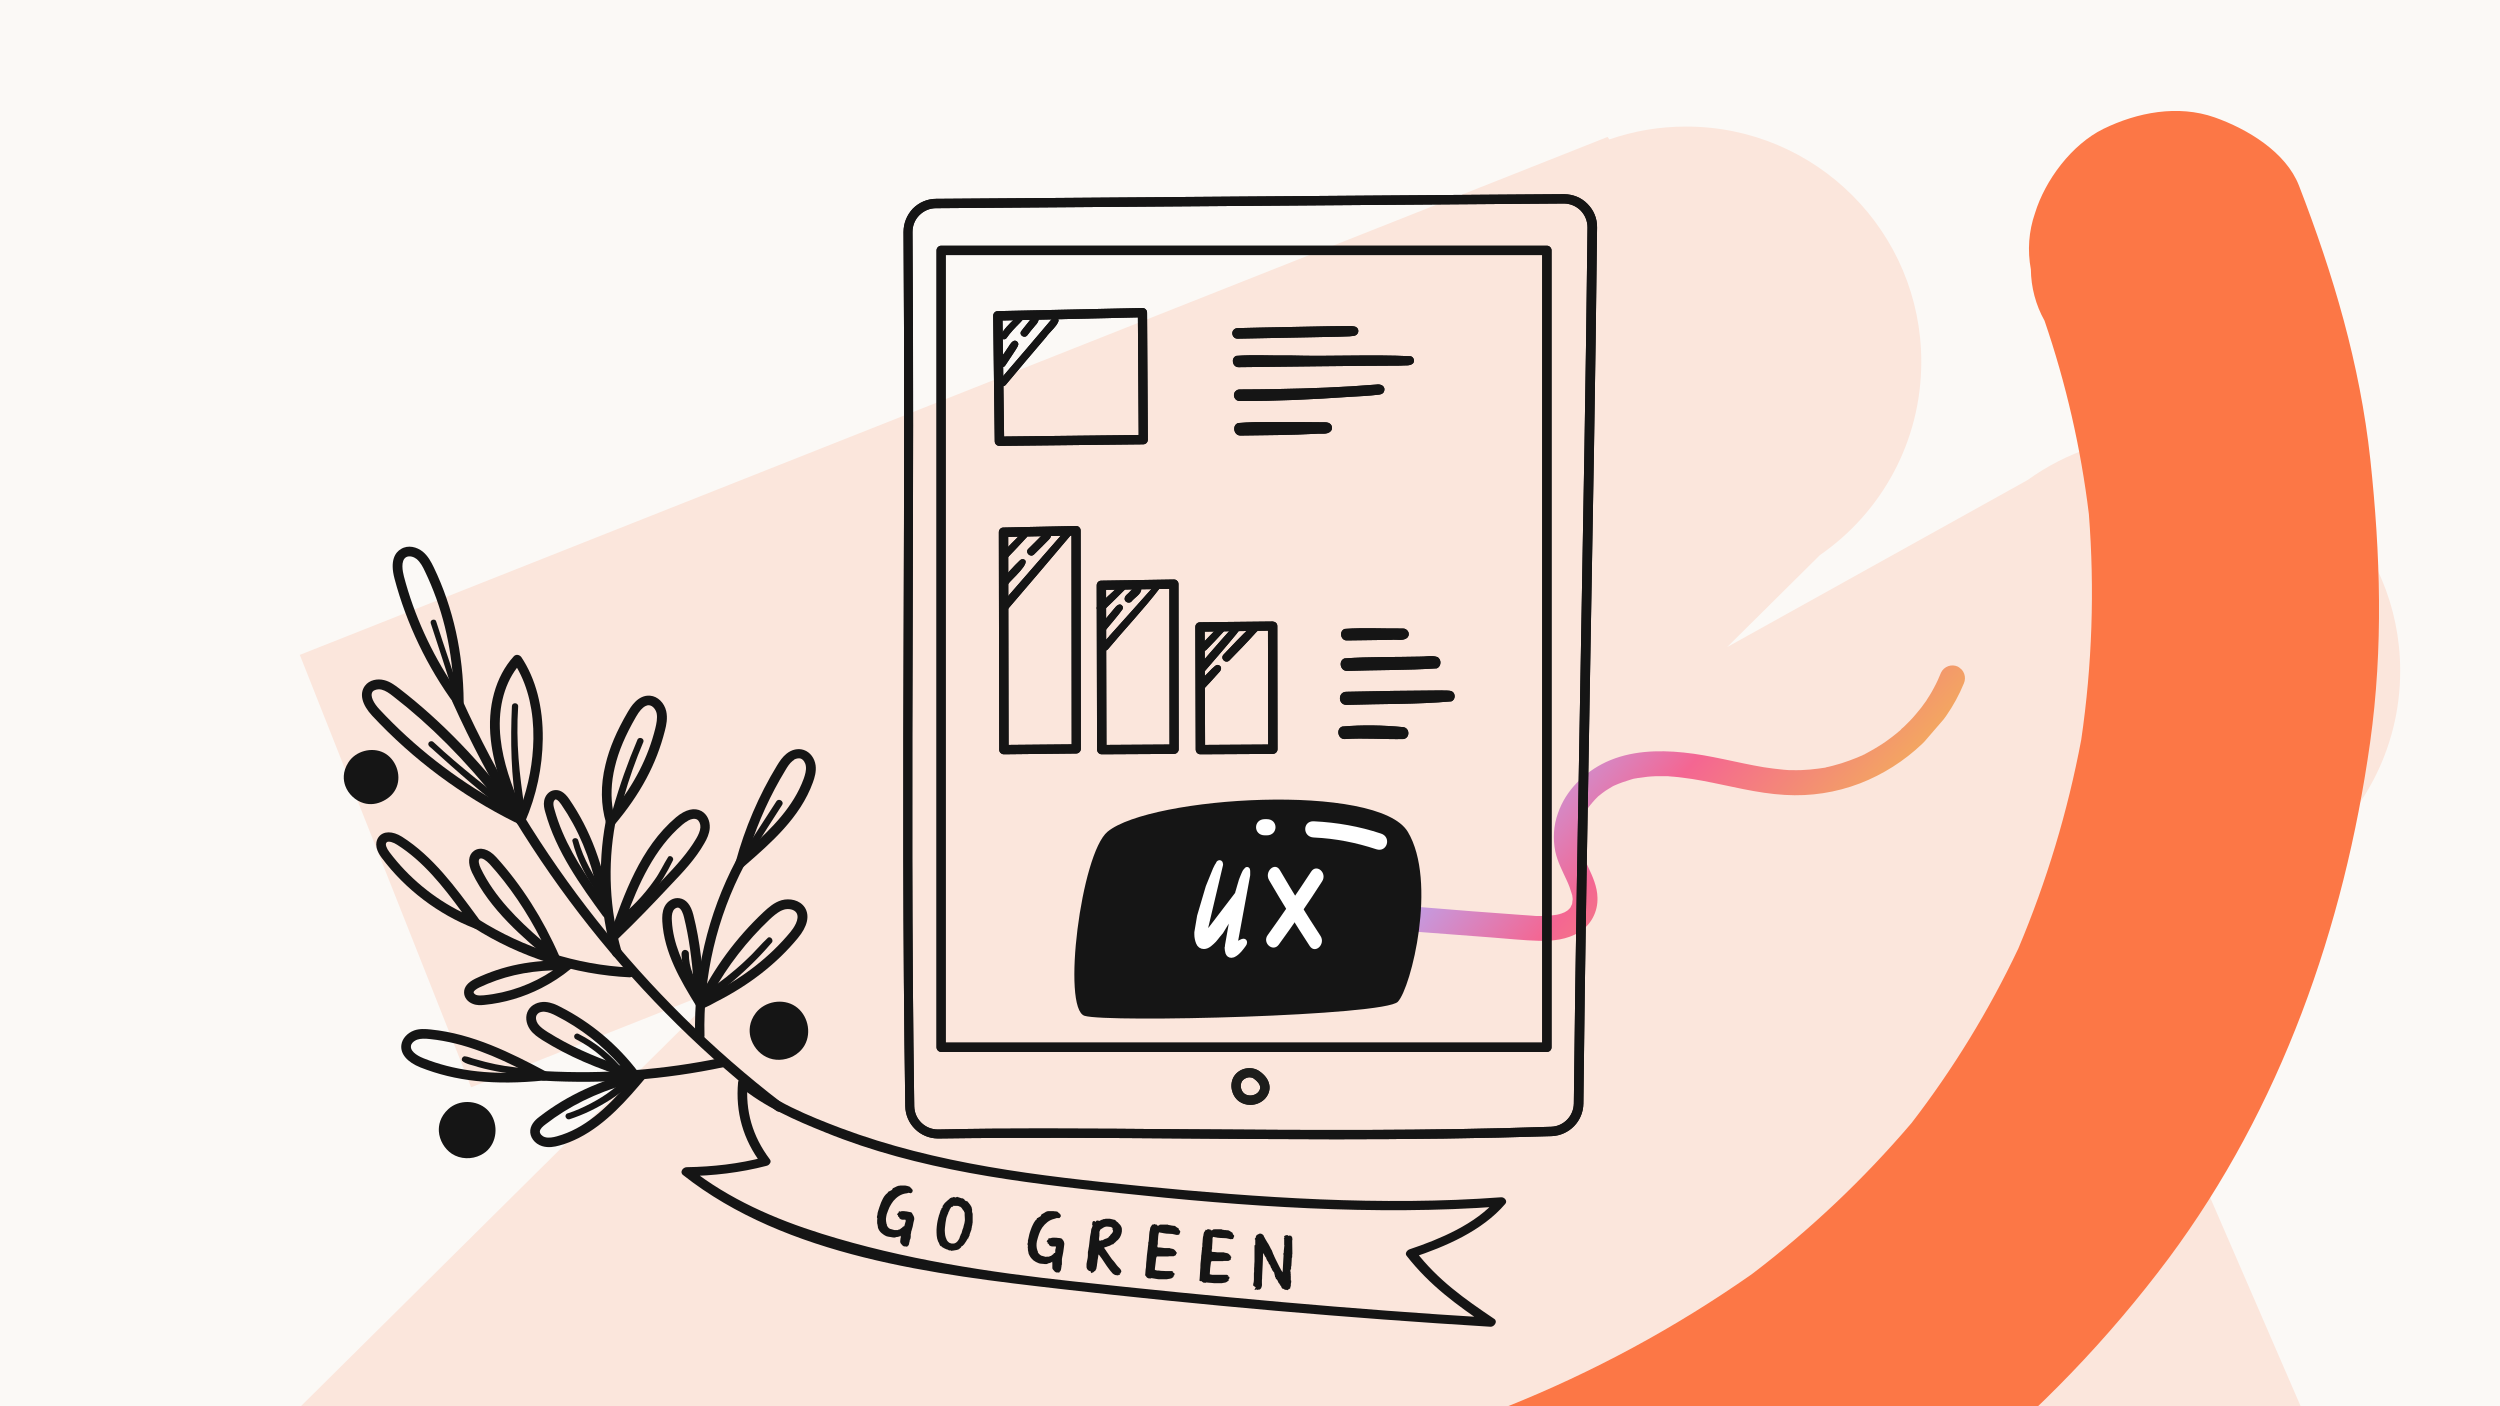 <?xml version="1.0" encoding="utf-8"?>
<!-- Generator: Adobe Illustrator 28.1.0, SVG Export Plug-In . SVG Version: 6.00 Build 0)  -->
<svg version="1.1" id="Calque_1" xmlns="http://www.w3.org/2000/svg" xmlns:xlink="http://www.w3.org/1999/xlink" x="0px" y="0px"
	 viewBox="0 0 1280 720" style="enable-background:new 0 0 1280 720;" xml:space="preserve">
<style type="text/css">
	.st0{fill:#FBF9F6;}
	.st1{fill:#FBE6DC;}
	.st2{clip-path:url(#SVGID_00000065054813203892832300000000831466391075545512_);}
	.st3{fill:url(#Tracé_316915_00000016772989420849372150000002332886614767074451_);}
	.st4{fill:#FC7746;}
	.st5{fill:#151515;}
	.st6{fill:#1D1D1B;}
	.st7{fill:#FFFFFF;}
	.st8{fill:#FFFFFF;stroke:#FFFFFF;stroke-width:3;stroke-linecap:round;stroke-linejoin:round;stroke-miterlimit:10;}
</style>
<g id="Calque_1-2">
	<rect class="st0" width="1280" height="720"/>
	<path class="st1" d="M991.4,600.5l186.8-158.8c30.7-21.8,50.7-57.7,50.7-98.2c0-66.5-53.9-120.4-120.4-120.4
		c-26.3,0-50.6,8.4-70.4,22.7l-153.8,85.5l47.5-47.1c31.4-21.7,51.9-58,51.9-99c0-66.5-53.9-120.4-120.4-120.4
		c-13.8,0-27,2.3-39.3,6.6l-0.9-1.3L153.5,335.3l87.7,221.4l129.1-51.1L116.8,756.9c-3.5,3.1-6.9,6.4-10,9.9l-3.8,3.8l0.3,0.4
		c-16.9,20.6-27,47-27,75.7c0,66.1,53.6,119.7,119.7,119.7c16.6,0,32.5-3.4,46.9-9.5l1.8,2.4l72.7-40.4
		c-12.1,15.6-19.5,35.1-20,56.4c-1.2,52.7,40.6,96.4,93.4,97.6c17.5,0.4,34-4,48.3-11.9l155.1-57.9l29.5,59.5L1202,775.5
		l-94.6-218.2L991.4,600.5L991.4,600.5L991.4,600.5z"/>
</g>
<g>
	<defs>
		
			<rect id="SVGID_1_" x="704.8" y="329.1" transform="matrix(0.653 -0.757 0.757 0.653 -14.155 788.215)" width="298" height="161"/>
	</defs>
	<clipPath id="SVGID_00000179624236697062380520000006628520199855369143_">
		<use xlink:href="#SVGID_1_"  style="overflow:visible;"/>
	</clipPath>
	<g style="clip-path:url(#SVGID_00000179624236697062380520000006628520199855369143_);">
		<g id="Groupe_75365">
			
				<linearGradient id="Tracé_316915_00000024713186004176942230000001970818393469524126_" gradientUnits="userSpaceOnUse" x1="3.863" y1="721.754" x2="3.863" y2="720.484" gradientTransform="matrix(152.882 -177.1 95.666 82.583 -68724.352 -58459.758)">
				<stop  offset="0" style="stop-color:#F3A562"/>
				<stop  offset="0.51" style="stop-color:#F46692"/>
				<stop  offset="1" style="stop-color:#B3AEFD"/>
			</linearGradient>
			<path id="Tracé_316915" style="fill:url(#Tracé_316915_00000024713186004176942230000001970818393469524126_);" d="
				M705.7,462.7c-3.6-0.3-6.7,1.5-7.5,5.2c-0.7,3.2,1.8,7.3,5.2,7.5l11.9,0.9l48.6,3.7c8.1,0.6,16.1,1.5,24.2,1.7
				c7,0.2,14.3-0.7,20.3-4.3c6.2-3.8,9.8-10.6,9.5-17.9c-0.1-5.5-2.5-10.8-4.8-15.7c-1.2-2.5-2.3-5-3.3-7.5
				c-0.5-1.3-0.8-2.6-1.2-3.9c-0.3-1.3,0.2,1.5,0,0.1c0-0.3-0.1-0.5-0.1-0.7c-0.1-0.6-0.2-1.2-0.2-1.9c-0.1-0.7-0.1-1.5-0.1-2.2
				c0-0.6,0.3-1.5,0,0.2c0-0.3,0.1-0.6,0.1-0.9c0.1-1.3,0.3-2.6,0.6-3.9c0.2-0.7,0.5-1.4,0.6-2.2c-0.3,1.6-0.3,0.9-0.1,0.3
				c0.1-0.3,0.2-0.6,0.3-0.9c0.5-1.2,1-2.3,1.6-3.5c0.4-0.7,0.7-1.4,1.1-2c0.2-0.3,0.4-0.6,0.6-1c-0.8,1.6-0.5,0.8-0.2,0.3
				c0.8-1.1,1.6-2.2,2.5-3.2c0.9-1.1,1.9-2.1,2.9-3.1c0.3-0.2,0.6-0.5,0.9-0.8c-0.1,0.1-1.3,1.1-0.4,0.4c0.5-0.4,1-0.8,1.5-1.2
				c1.2-0.9,2.4-1.8,3.7-2.5c0.6-0.4,1.2-0.7,1.8-1.1c0.2-0.1,0.5-0.2,0.7-0.4c1.2-0.7-1.4,0.6-0.1,0.1c2.9-1.3,5.8-2.3,8.8-3.2
				c0.9-0.3,1.7-0.5,2.6-0.6c-1.6,0.1-0.3,0.1,0.1,0c0.4-0.1,0.9-0.2,1.3-0.2c1.5-0.2,3-0.4,4.4-0.6c3.1-0.3,6.3-0.4,9.5-0.3
				c0.6,0,1.2,0,1.8,0.1c1.5,0.1-1-0.1-0.1,0c0.8,0.1,1.7,0.1,2.5,0.2c1.5,0.1,3,0.3,4.5,0.5c3.3,0.4,6.5,0.9,9.7,1.5
				c14.1,2.6,28.1,6.5,42.5,7.3c13.1,0.8,26.1-1.2,38.4-5.9c23.5-9.1,43.6-27.7,53.2-51.2c1.4-3.2,0.1-7-3.1-8.6
				c-3.2-1.5-7.1-0.1-8.6,3.1c-1.1,2.7-2.3,5.4-3.7,7.9c-0.7,1.4-1.5,2.7-2.3,4c-0.4,0.6-0.8,1.2-1.1,1.8c0.9-1.8-0.1,0.2-0.4,0.6
				c-1.7,2.5-3.5,4.8-5.5,7.1c-1.9,2.3-4,4.4-6.2,6.5c-0.7,0.5-1.3,1.1-1.8,1.7c0.1-0.1,1.2-1.1,0.4-0.3c-0.3,0.3-0.6,0.5-1,0.8
				c-1.1,0.9-2.1,1.8-3.2,2.6c-2.3,1.8-4.7,3.5-7.2,5c-1.3,0.8-2.6,1.6-3.9,2.3c-0.6,0.3-1.2,0.7-1.8,1c-0.4,0.2-0.7,0.4-1.1,0.6
				c-0.3,0.1-1.1,0.8-0.4,0.2c0.2-0.1,0.2-0.1,0,0c-0.2,0.1-0.5,0.2-0.8,0.4c-0.3,0.2-0.6,0.3-0.9,0.4c-0.7,0.3-1.4,0.6-2.1,0.9
				c-1.3,0.5-2.6,1-3.9,1.5c-2.7,1-5.5,1.9-8.3,2.6c-0.8,0.2-1.6,0.4-2.4,0.6c-0.3,0.1-0.7,0.1-1,0.2c-1.2,0.3,0.1,0.2,0.2,0
				c-0.1,0.2-1.7,0.3-2.1,0.4c-0.7,0.1-1.4,0.2-2.1,0.3c-3,0.4-6.1,0.7-9.1,0.8c-1.7,0.1-3.3,0-5,0c-0.3,0-0.7,0-1,0
				c-1.7-0.1,1.4,0.1-0.3,0c-0.8-0.1-1.7-0.1-2.5-0.2c-3.5-0.3-7-0.8-10.4-1.3c-13.7-2.3-27-6.1-40.8-7.5
				c-13.3-1.4-27.5-0.9-39.9,4.9c-11,5.2-20.5,14.4-24.5,26.1c-2.3,6.3-2.7,13.1-1.4,19.6c1.1,5.2,3.6,9.9,5.8,14.7
				c1.1,2.3,2,4.8,2.7,7.2c0.1,0.5,0.2,1.6,0-0.3c0,0.3,0.1,0.7,0.2,1c0.1,0.5,0.1,1.1,0.2,1.7c0,0.2,0,0.4,0,0.7
				c0,0.7-0.4,1.1,0-0.3c-0.1,0.5-0.1,1.1-0.2,1.6c-0.1,0.3-0.2,0.6-0.2,1c0.2-1.6,0.3-1,0.1-0.3c-0.3,0.6-0.6,1.2-0.9,1.8
				c0.6-0.9,0.7-1,0.3-0.4l-0.2,0.3c-0.2,0.2-0.3,0.4-0.5,0.6c-0.3,0.2-0.6,0.5-0.8,0.9c0-0.1,1.3-1,0.4-0.4c-0.6,0.5-1.3,0.9-2,1.3
				c-1.2,0.7,1.4-0.6,0.1,0c-0.3,0.1-0.5,0.2-0.8,0.3c-0.6,0.3-1.3,0.5-2,0.7c-0.4,0.1-0.8,0.2-1.2,0.3c-1.4,0.4,1.1-0.2,0.1,0
				c-3.1,0.5-6.3,0.7-9.5,0.7c-0.4,0-0.9,0-1.3,0c-0.4,0-1.8-0.3-0.1,0c-0.8-0.1-1.6-0.1-2.4-0.2l-5.7-0.4l-24.3-1.8L705.7,462.7"/>
		</g>
	</g>
</g>
<path id="Tracé_316109" class="st4" d="M1039.8,137.9c0.1,9.2,2.5,18.3,7,26.3c11,32.1,18.6,65.3,22.7,99
	c3,38.5,1.7,77.3-3.9,115.5c-6.9,36.7-17.7,72.5-32.2,106.9c-15,31.7-33.3,61.6-54.7,89.4c-24.4,28.6-51.8,54.6-81.8,77.4
	c-39.1,27.4-81.3,50.2-125.6,67.9c-55.1,20-112.3,33.4-170.5,39.9c-89.1,7.9-111.1,15.8-199.3,1.8c-29-5-46.9,24.5-75.6,18
	c-20.2-4.6-24.1,8.1-42.6,17.2c-1.5,0.7,1.9-1.2,0,0c-13.7,8.3-21.8,5.7-47.2,17.5c-0.1,0.2-18.9,3.8-19.2,4.6
	c-41.5,8.1-29.4,4.1-71.1,10.7c0,0.1,9.1,7.7,9.5,8.4c8.3,15.1,31.8,29.7,49.1,33.6c117,26.5,237.6,44.3,357.8,38
	c108.1-5.6,212.7-28.2,311.2-73.9c93.7-43.2,175.2-109.2,237-191.9c57.3-77.1,89.8-169.5,103.1-264.1c6.8-48.5,5.3-96.4,0.1-144.9
	c-5.3-48.8-18.9-94.5-36.5-140.1c-6.7-17.3-26.5-29.1-43.2-35c-18.8-6.6-39.6-2.6-57,5.9c-16.2,8-29.8,26.2-35,43.2
	C1038.7,118.4,1038,128.3,1039.8,137.9"/>
<g>
	<g>
		<g>
			<g>
				<path class="st5" d="M684.2,583.3c-25.6,0-51-0.2-76-0.4c-42-0.3-85.5-0.6-127.7,0c-0.1,0-0.2,0-0.2,0
					c-9.2,0-16.7-7.4-16.8-16.6c-1.3-85.8-1.1-170.1-0.8-251.6c0.2-63.6,0.4-129.3-0.1-195.9l0,0c0-4.5,1.7-8.7,4.8-12
					c3.2-3.2,7.4-5,11.9-5l321.5-2.4c4.6,0.1,8.8,1.7,12,5c3.2,3.2,5,7.5,4.9,12.1c-0.8,75.2-2.2,150.7-3.5,223.7
					c-1.3,73.3-2.7,149.2-3.5,224.8c-0.1,9-7.2,16.3-16.2,16.7C757.4,582.9,720.5,583.3,684.2,583.3z M533.8,577.8
					c24.9,0,49.9,0.2,74.4,0.4c60.5,0.4,123,0.9,186-1.3c6.4-0.2,11.5-5.5,11.6-11.9c0.8-75.6,2.2-151.4,3.5-224.8
					c1.3-73,2.7-148.5,3.5-223.7c0-3.3-1.2-6.3-3.5-8.7c-2.3-2.3-5.4-3.6-8.6-3.6l-321.5,2.4c-3.2,0-6.2,1.3-8.5,3.6
					c-2.3,2.3-3.5,5.3-3.5,8.6l0,0c0.5,66.7,0.3,132.4,0.1,196c-0.3,81.5-0.5,165.8,0.8,251.6c0.1,6.6,5.5,11.9,12.1,11.9
					c0.1,0,0.1,0,0.2,0C498.1,577.9,515.9,577.8,533.8,577.8z"/>
			</g>
		</g>
		<g>
			<g>
				<path class="st5" d="M511.7,228.3c-1.3,0-2.4-1-2.4-2.4l-0.8-64.2c0-1.3,1-2.4,2.3-2.4l74.1-1.6c0.6,0,1.3,0.2,1.7,0.7
					c0.5,0.4,0.7,1.1,0.7,1.7l0.4,65c0,1.3-1,2.4-2.4,2.4L511.7,228.3C511.7,228.3,511.7,228.3,511.7,228.3z M513.3,164.1l0.8,59.4
					l68.9-0.8l-0.4-60.2L513.3,164.1z"/>
			</g>
		</g>
		<g>
			<g>
				<path class="st5" d="M792,538.6H481.9c-1.3,0-2.4-1.1-2.4-2.4v-408c0-1.3,1.1-2.4,2.4-2.4H792c1.3,0,2.4,1.1,2.4,2.4v408
					C794.4,537.5,793.4,538.6,792,538.6z M484.2,533.8h305.4V130.6H484.2V533.8z"/>
			</g>
		</g>
		<g>
			<g>
				<path class="st5" d="M514,386.2c-0.6,0-1.2-0.2-1.7-0.7c-0.5-0.4-0.7-1.1-0.7-1.7l-0.2-111.3c0-1.3,1-2.4,2.3-2.4l37.2-0.8
					c0.6,0,1.3,0.2,1.7,0.7c0.5,0.4,0.7,1.1,0.7,1.7l0.1,111.7c0,1.3-1.1,2.4-2.4,2.4L514,386.2C514,386.2,514,386.2,514,386.2z
					 M516.2,274.9l0.2,106.5l32.3-0.3l-0.1-106.9L516.2,274.9z"/>
			</g>
		</g>
		<g>
			<g>
				<path class="st5" d="M564.1,386.2c-0.6,0-1.2-0.2-1.7-0.7c-0.4-0.4-0.7-1.1-0.7-1.7l-0.2-84.1c0-1.3,1-2.4,2.3-2.4l37.2-0.6
					c0.7,0,1.3,0.2,1.7,0.7c0.5,0.4,0.7,1.1,0.7,1.7l0.1,84.5c0,1.3-1.1,2.4-2.4,2.4L564.1,386.2
					C564.1,386.2,564.1,386.2,564.1,386.2z M566.3,302l0.2,79.4l32.3-0.2l-0.1-79.7L566.3,302z"/>
			</g>
		</g>
		<g>
			<g>
				<path class="st5" d="M614.6,386.2c-0.6,0-1.2-0.2-1.7-0.7c-0.4-0.4-0.7-1.1-0.7-1.7L612,321c0-1.3,1-2.4,2.4-2.4l37.2-0.4
					c0.6,0.1,1.2,0.2,1.7,0.7c0.5,0.4,0.7,1.1,0.7,1.7l0.1,63c0,1.3-1.1,2.4-2.4,2.4L614.6,386.2
					C614.6,386.2,614.6,386.2,614.6,386.2z M616.8,323.4l0.2,58l32.3-0.2l-0.1-58.3L616.8,323.4z"/>
			</g>
		</g>
		<g>
			<g>
				<path class="st6" d="M640.2,565.7c-2.1,0-4.1-0.6-5.8-1.8c-3.9-2.9-5.1-8.7-2.6-12.8c1.3-2,3.4-3.5,5.9-4
					c2.4-0.5,4.9-0.1,6.9,1.2c0,0,0,0,0,0c4.2,2.8,5.2,5.9,5.4,7.9c0.2,2.4-0.8,4.9-2.7,6.7C645.4,564.7,642.8,565.7,640.2,565.7z
					 M639.8,551.6c-0.3,0-0.7,0-1,0.1c-1.2,0.3-2.3,1-2.9,1.9c-1.2,2-0.6,5,1.3,6.4c1.9,1.4,5.1,1.1,6.8-0.6
					c0.5-0.5,1.3-1.5,1.2-2.8c-0.1-1.4-1.3-3-3.3-4.4C641.3,551.8,640.6,551.6,639.8,551.6z"/>
			</g>
		</g>
		<g>
			<g>
				<path class="st5" d="M523.4,162.1c-1.3-1.6-3,0.4-4.1,1.3c-2.6,2.5-5.4,5.2-7,8.4c-0.3,1.8,2.3,2.7,3.2,1.1
					c1.7-2.5,4.2-5.1,6.7-7.6C523,164.4,524.4,163.3,523.4,162.1z"/>
			</g>
		</g>
		<g>
			<g>
				<path class="st5" d="M518.9,174.6c-1.5,0.8-2.2,2.6-3.2,3.9c-1.4,2.4-3.6,4.6-4.6,7.2c-0.4,2.1,2.7,3.2,3.7,1.3
					c1.6-2.5,3.3-4.9,4.9-7.4c0.6-1.1,1.5-2.1,1.7-3.3C521.4,175,520,174,518.9,174.6z"/>
			</g>
		</g>
		<g>
			<g>
				<path class="st5" d="M530.3,161.8c-0.7-0.2-1.3,0.3-1.9,0.8c-1.8,2.4-3.9,4.7-5.7,7.2c-0.9,1.8,1.7,3.5,3.1,2.1
					c1.4-1.8,2.8-3.6,4.3-5.3C531.4,165.3,533.1,162.5,530.3,161.8z"/>
			</g>
		</g>
		<g>
			<g>
				<path class="st5" d="M538.8,163c-8.8,10.5-17.8,20.9-26.7,31.3c-1.9,1.8,1,4.7,2.8,2.8c6.9-8.2,13.7-16.4,20.7-24.5
					c1.7-2.5,5.6-5.6,6.4-8.3C542.1,162.7,539.9,161.8,538.8,163z"/>
			</g>
		</g>
		<g>
			<g>
				<path class="st5" d="M524.9,272.4c-0.6-0.2-1.3,0.1-1.7,0.5c-3.5,3.4-6.9,7-10.3,10.4c-1.7,1.7,0.9,4.4,2.6,2.6
					c3.3-3.4,6.5-6.8,9.7-10.3C526.4,274.7,526.5,272.8,524.9,272.4z"/>
			</g>
		</g>
		<g>
			<g>
				<path class="st5" d="M523.8,286.3c-0.6-0.1-1.2,0.2-1.7,0.7c-3.1,2.9-5.9,6.2-8.8,9.3c-1.9,1.8,1,4.7,2.8,2.8
					C517.5,296.9,529,287.4,523.8,286.3z"/>
			</g>
		</g>
		<g>
			<g>
				<path class="st5" d="M537.6,272.8c-1.2-1.2-2.8-0.2-3.7,0.8c-2.5,2.5-4.9,5-7.4,7.4c-1.9,1.8,1,4.7,2.9,2.9
					c2.5-2.5,5-4.9,7.4-7.4C537.8,275.6,538.8,274,537.6,272.8z"/>
			</g>
		</g>
		<g>
			<g>
				<path class="st5" d="M545,272.1c-9,10.4-18.2,20.7-27.2,31.2c-1.8,2.1-3.6,4.2-5.5,6.3c-0.4,0.4-0.6,0.9-0.6,1.5
					c-0.1,1.8,2.4,2.9,3.7,1.5c11-12.9,22.2-25.9,33.1-38.9C549.4,271.6,546.1,270.1,545,272.1z"/>
			</g>
		</g>
		<g>
			<g>
				<path class="st5" d="M575.4,299.4c-0.9-0.5-1.8,0-2.4,0.6c-3.7,3.3-7.3,6.7-10.9,10.1c-1.8,1.7,1,4.5,2.7,2.7
					c3.7-3.6,7.4-7.1,11-10.8C576.6,301.3,576.4,300,575.4,299.4z"/>
			</g>
		</g>
		<g>
			<g>
				<path class="st5" d="M574.7,310.3c-1.4-2-3.3,0.1-4.3,1.4c-2.5,2.9-4.9,5.9-7.3,8.8c-1.7,1.7,0.9,4.4,2.6,2.6
					c3-3.7,6.2-7.2,9-11.1C575,311.5,575,310.8,574.7,310.3z"/>
			</g>
		</g>
		<g>
			<g>
				<path class="st5" d="M581.8,300.1c-1.3,0.5-2.2,1.8-3.2,2.7c-0.9,1.2-2.7,2-2.8,3.7c-0.1,1.8,2.3,2.7,3.5,1.5
					c1.5-2,5.3-3.9,5-6.5C584,300.3,582.8,299.8,581.8,300.1z"/>
			</g>
		</g>
		<g>
			<g>
				<path class="st5" d="M591,299.9c-7.6,8.5-15.2,17.1-22.9,25.6c-1.3,1.9-3.8,3.3-4.3,5.6c-0.1,1.7,2.2,2.7,3.4,1.4
					c8.8-10.6,18.5-20.7,26.8-31.6C594.4,299.2,591.9,298.5,591,299.9z"/>
			</g>
		</g>
		<g>
			<g>
				<path class="st5" d="M624.4,320.4c-3.2,3.2-6.3,6.5-9.4,9.7c-0.3,0.3-0.5,0.8-0.5,1.3c-0.1,1.6,2.1,2.5,3.2,1.3
					c2.9-3,5.8-6,8.6-9.1c0.6-0.8,1.7-1.6,1.5-2.7C627.5,319.3,625.3,319.2,624.4,320.4z"/>
			</g>
		</g>
		<g>
			<g>
				<path class="st5" d="M635,320.6c-0.7-1.7-2.8-1-3.6,0.3c-2.2,2.3-4.2,4.7-6.4,7.1c-3.8,4.5-7.9,8.8-11.5,13.5
					c-0.9,1.9,1.8,3.8,3.3,2.2c5.5-6.4,11.1-12.8,16.5-19.4C634,323.1,635.6,322,635,320.6z"/>
			</g>
		</g>
		<g>
			<g>
				<path class="st5" d="M624.1,340.6c-1.5-0.7-2.6,1.1-3.7,1.9c-2.4,2.6-5.2,5-7.3,7.8c-1,2,1.9,4,3.4,2.3c2.5-2.7,5.1-5.4,7.5-8.2
					C625.2,343.4,625.9,341.4,624.1,340.6z"/>
			</g>
		</g>
		<g>
			<g>
				<path class="st5" d="M642.5,319.4c-0.9,0.1-1.5,0.9-2.1,1.5c-4.8,4.6-9.4,9.4-13.9,14.2c-2,2,1,5,3,3c4.5-4.6,9-9.2,13.3-14
					c0.7-0.7,1.5-1.4,1.8-2.4C645,320.6,643.8,319.2,642.5,319.4z"/>
			</g>
		</g>
		<g>
			<g>
				<path class="st5" d="M694.5,167.6c-0.7-0.6-1.8-0.5-2.8-0.7c-15,0.1-30,0.6-45.1,0.8c-4.3,0.1-8.7,0.2-13,0.3
					c-0.7,0-1.4,0.3-1.9,0.8c-1.7,1.6-0.4,4.7,1.9,4.6c15.5-0.3,31-0.6,46.5-0.9c3.6-0.1,7.2-0.1,10.9-0.3c1.3-0.2,3,0,3.9-1.2
					C695.8,170,695.6,168.3,694.5,167.6z"/>
			</g>
		</g>
		<g>
			<g>
				<path class="st5" d="M722.3,182.4c-20.4-1-40.9,0.2-61.4-0.4c-9.3,0.2-18.7-0.5-27.9,0.2c-3,1.1-2,5.9,1.2,5.8
					c27.6-0.3,55.2-0.7,82.8-0.8c2.1-0.3,4.9,0.4,6.5-1.2C724.5,184.8,723.8,182.8,722.3,182.4z"/>
			</g>
		</g>
		<g>
			<g>
				<path class="st5" d="M704.6,196.9c-16.9,1.4-33.7,2-50.7,2.3c-6.4,0.1-12.8,0.2-19.2,0.2c-0.8,0-1.5,0.3-2.1,0.9
					c-1.8,1.7-0.5,5.1,2.1,5c18.7,0.1,37.3-0.8,56-2.1c5-0.3,10-0.5,14.9-1.1c1.1-0.1,2.3-0.3,2.9-1.4
					C709.8,197.9,707.1,196.4,704.6,196.9z"/>
			</g>
		</g>
		<g>
			<g>
				<path class="st5" d="M680.9,216.9c-1-0.8-2.5-0.7-3.7-0.7c-3.6,0-7.2-0.1-10.8-0.1c-10.8,0.1-21.8-0.4-32.5,0.5
					c-3.3,1.2-2.2,6.5,1.3,6.4c12.9-0.2,25.8-0.2,38.6-0.9c2.4-0.3,5.7,0.6,7.5-1.3C682.4,219.7,682.1,217.7,680.9,216.9z"/>
			</g>
		</g>
		<g>
			<g>
				<path class="st5" d="M718.1,321.8c-9.8,0.1-19.9-0.5-29.6,0.2c-3.1,1.1-2.1,6.1,1.2,5.9c7.5-0.1,15.1-0.2,22.6-0.3
					c2.7-0.4,6.3,0.9,8.4-1.3C722.3,324.4,720.5,321.6,718.1,321.8z"/>
			</g>
		</g>
		<g>
			<g>
				<path class="st5" d="M735.9,336.4c-2.8-1-6.1-0.1-9-0.2c-12.8,0.3-25.8,0-38.5,0.9c-3.3,1.2-2.2,6.5,1.3,6.4
					c15.3-0.5,30.7-0.3,45.9-1.3C738,341.3,738.2,337.6,735.9,336.4z"/>
			</g>
		</g>
		<g>
			<g>
				<path class="st5" d="M743.4,354c-1.6-0.7-3.5-0.3-5.2-0.5c-16.3,0.1-32.6,0.3-48.9,0.7c-4.3,0-4.4,6.6,0,6.7
					c17.9-0.6,36-0.2,53.8-1.8C745.2,358.3,745.4,355.1,743.4,354z"/>
			</g>
		</g>
		<g>
			<g>
				<path class="st5" d="M718.5,372.3c-10.3-1-21-1.2-31.3-0.3c-3.3,1.2-2.2,6.5,1.3,6.4c10-0.7,20,0.2,30,0
					C722,377.9,721.9,372.8,718.5,372.3z"/>
			</g>
		</g>
	</g>
	<g>
		<g>
			<g>
				<path class="st5" d="M684.2,583.3c-25.6,0-51-0.2-76-0.4c-42-0.3-85.5-0.6-127.7,0c-0.1,0-0.2,0-0.2,0
					c-9.2,0-16.7-7.4-16.8-16.6c-1.3-85.8-1.1-170.1-0.8-251.6c0.2-63.6,0.4-129.3-0.1-195.9l0,0c0-4.5,1.7-8.7,4.8-12
					c3.2-3.2,7.4-5,11.9-5l321.5-2.4c4.6,0.1,8.8,1.7,12,5c3.2,3.2,5,7.5,4.9,12.1c-0.8,75.2-2.2,150.7-3.5,223.7
					c-1.3,73.3-2.7,149.2-3.5,224.8c-0.1,9-7.2,16.3-16.2,16.7C757.4,582.9,720.5,583.3,684.2,583.3z M533.8,577.8
					c24.9,0,49.9,0.2,74.4,0.4c60.5,0.4,123,0.9,186-1.3c6.4-0.2,11.5-5.5,11.6-11.9c0.8-75.6,2.2-151.4,3.5-224.8
					c1.3-73,2.7-148.5,3.5-223.7c0-3.3-1.2-6.3-3.5-8.7c-2.3-2.3-5.4-3.6-8.6-3.6l-321.5,2.4c-3.2,0-6.2,1.3-8.5,3.6
					c-2.3,2.3-3.5,5.3-3.5,8.6l0,0c0.5,66.7,0.3,132.4,0.1,196c-0.3,81.5-0.5,165.8,0.8,251.6c0.1,6.6,5.5,11.9,12.1,11.9
					c0.1,0,0.1,0,0.2,0C498.1,577.9,515.9,577.8,533.8,577.8z"/>
			</g>
		</g>
		<g>
			<g>
				<path class="st5" d="M511.7,228.3c-1.3,0-2.4-1-2.4-2.4l-0.8-64.2c0-1.3,1-2.4,2.3-2.4l74.1-1.6c0.6,0,1.3,0.2,1.7,0.7
					c0.5,0.4,0.7,1.1,0.7,1.7l0.4,65c0,1.3-1,2.4-2.4,2.4L511.7,228.3C511.7,228.3,511.7,228.3,511.7,228.3z M513.3,164.1l0.8,59.4
					l68.9-0.8l-0.4-60.2L513.3,164.1z"/>
			</g>
		</g>
		<g>
			<g>
				<path class="st5" d="M792,538.6H481.9c-1.3,0-2.4-1.1-2.4-2.4v-408c0-1.3,1.1-2.4,2.4-2.4H792c1.3,0,2.4,1.1,2.4,2.4v408
					C794.4,537.5,793.4,538.6,792,538.6z M484.2,533.8h305.4V130.6H484.2V533.8z"/>
			</g>
		</g>
		<g>
			<g>
				<path class="st5" d="M514,386.2c-0.6,0-1.2-0.2-1.7-0.7c-0.5-0.4-0.7-1.1-0.7-1.7l-0.2-111.3c0-1.3,1-2.4,2.3-2.4l37.2-0.8
					c0.6,0,1.3,0.2,1.7,0.7c0.5,0.4,0.7,1.1,0.7,1.7l0.1,111.7c0,1.3-1.1,2.4-2.4,2.4L514,386.2C514,386.2,514,386.2,514,386.2z
					 M516.2,274.9l0.2,106.5l32.3-0.3l-0.1-106.9L516.2,274.9z"/>
			</g>
		</g>
		<g>
			<g>
				<path class="st5" d="M564.1,386.2c-0.6,0-1.2-0.2-1.7-0.7c-0.4-0.4-0.7-1.1-0.7-1.7l-0.2-84.1c0-1.3,1-2.4,2.3-2.4l37.2-0.6
					c0.7,0,1.3,0.2,1.7,0.7c0.5,0.4,0.7,1.1,0.7,1.7l0.1,84.5c0,1.3-1.1,2.4-2.4,2.4L564.1,386.2
					C564.1,386.2,564.1,386.2,564.1,386.2z M566.3,302l0.2,79.4l32.3-0.2l-0.1-79.7L566.3,302z"/>
			</g>
		</g>
		<g>
			<g>
				<path class="st5" d="M614.6,386.2c-0.6,0-1.2-0.2-1.7-0.7c-0.4-0.4-0.7-1.1-0.7-1.7L612,321c0-1.3,1-2.4,2.4-2.4l37.2-0.4
					c0.6,0.1,1.2,0.2,1.7,0.7c0.5,0.4,0.7,1.1,0.7,1.7l0.1,63c0,1.3-1.1,2.4-2.4,2.4L614.6,386.2
					C614.6,386.2,614.6,386.2,614.6,386.2z M616.8,323.4l0.2,58l32.3-0.2l-0.1-58.3L616.8,323.4z"/>
			</g>
		</g>
		<g>
			<g>
				<path class="st6" d="M640.2,565.7c-2.1,0-4.1-0.6-5.8-1.8c-3.9-2.9-5.1-8.7-2.6-12.8c1.3-2,3.4-3.5,5.9-4
					c2.4-0.5,4.9-0.1,6.9,1.2c0,0,0,0,0,0c4.2,2.8,5.2,5.9,5.4,7.9c0.2,2.4-0.8,4.9-2.7,6.7C645.4,564.7,642.8,565.7,640.2,565.7z
					 M639.8,551.6c-0.3,0-0.7,0-1,0.1c-1.2,0.3-2.3,1-2.9,1.9c-1.2,2-0.6,5,1.3,6.4c1.9,1.4,5.1,1.1,6.8-0.6
					c0.5-0.5,1.3-1.5,1.2-2.8c-0.1-1.4-1.3-3-3.3-4.4C641.3,551.8,640.6,551.6,639.8,551.6z"/>
			</g>
		</g>
		<g>
			<g>
				<path class="st5" d="M523.4,162.1c-1.3-1.6-3,0.4-4.1,1.3c-2.6,2.5-5.4,5.2-7,8.4c-0.3,1.8,2.3,2.7,3.2,1.1
					c1.7-2.5,4.2-5.1,6.7-7.6C523,164.4,524.4,163.3,523.4,162.1z"/>
			</g>
		</g>
		<g>
			<g>
				<path class="st5" d="M518.9,174.6c-1.5,0.8-2.2,2.6-3.2,3.9c-1.4,2.4-3.6,4.6-4.6,7.2c-0.4,2.1,2.7,3.2,3.7,1.3
					c1.6-2.5,3.3-4.9,4.9-7.4c0.6-1.1,1.5-2.1,1.7-3.3C521.4,175,520,174,518.9,174.6z"/>
			</g>
		</g>
		<g>
			<g>
				<path class="st5" d="M530.3,161.8c-0.7-0.2-1.3,0.3-1.9,0.8c-1.8,2.4-3.9,4.7-5.7,7.2c-0.9,1.8,1.7,3.5,3.1,2.1
					c1.4-1.8,2.8-3.6,4.3-5.3C531.4,165.3,533.1,162.5,530.3,161.8z"/>
			</g>
		</g>
		<g>
			<g>
				<path class="st5" d="M538.8,163c-8.8,10.5-17.8,20.9-26.7,31.3c-1.9,1.8,1,4.7,2.8,2.8c6.9-8.2,13.7-16.4,20.7-24.5
					c1.7-2.5,5.6-5.6,6.4-8.3C542.1,162.7,539.9,161.8,538.8,163z"/>
			</g>
		</g>
		<g>
			<g>
				<path class="st5" d="M524.9,272.4c-0.6-0.2-1.3,0.1-1.7,0.5c-3.5,3.4-6.9,7-10.3,10.4c-1.7,1.7,0.9,4.4,2.6,2.6
					c3.3-3.4,6.5-6.8,9.7-10.3C526.4,274.7,526.5,272.8,524.9,272.4z"/>
			</g>
		</g>
		<g>
			<g>
				<path class="st5" d="M523.8,286.3c-0.6-0.1-1.2,0.2-1.7,0.7c-3.1,2.9-5.9,6.2-8.8,9.3c-1.9,1.8,1,4.7,2.8,2.8
					C517.5,296.9,529,287.4,523.8,286.3z"/>
			</g>
		</g>
		<g>
			<g>
				<path class="st5" d="M537.6,272.8c-1.2-1.2-2.8-0.2-3.7,0.8c-2.5,2.5-4.9,5-7.4,7.4c-1.9,1.8,1,4.7,2.9,2.9
					c2.5-2.5,5-4.9,7.4-7.4C537.8,275.6,538.8,274,537.6,272.8z"/>
			</g>
		</g>
		<g>
			<g>
				<path class="st5" d="M545,272.1c-9,10.4-18.2,20.7-27.2,31.2c-1.8,2.1-3.6,4.2-5.5,6.3c-0.4,0.4-0.6,0.9-0.6,1.5
					c-0.1,1.8,2.4,2.9,3.7,1.5c11-12.9,22.2-25.9,33.1-38.9C549.4,271.6,546.1,270.1,545,272.1z"/>
			</g>
		</g>
		<g>
			<g>
				<path class="st5" d="M575.4,299.4c-0.9-0.5-1.8,0-2.4,0.6c-3.7,3.3-7.3,6.7-10.9,10.1c-1.8,1.7,1,4.5,2.7,2.7
					c3.7-3.6,7.4-7.1,11-10.8C576.6,301.3,576.4,300,575.4,299.4z"/>
			</g>
		</g>
		<g>
			<g>
				<path class="st5" d="M574.7,310.3c-1.4-2-3.3,0.1-4.3,1.4c-2.5,2.9-4.9,5.9-7.3,8.8c-1.7,1.7,0.9,4.4,2.6,2.6
					c3-3.7,6.2-7.2,9-11.1C575,311.5,575,310.8,574.7,310.3z"/>
			</g>
		</g>
		<g>
			<g>
				<path class="st5" d="M581.8,300.1c-1.3,0.5-2.2,1.8-3.2,2.7c-0.9,1.2-2.7,2-2.8,3.7c-0.1,1.8,2.3,2.7,3.5,1.5
					c1.5-2,5.3-3.9,5-6.5C584,300.3,582.8,299.8,581.8,300.1z"/>
			</g>
		</g>
		<g>
			<g>
				<path class="st5" d="M591,299.9c-7.6,8.5-15.2,17.1-22.9,25.6c-1.3,1.9-3.8,3.3-4.3,5.6c-0.1,1.7,2.2,2.7,3.4,1.4
					c8.8-10.6,18.5-20.7,26.8-31.6C594.4,299.2,591.9,298.5,591,299.9z"/>
			</g>
		</g>
		<g>
			<g>
				<path class="st5" d="M624.4,320.4c-3.2,3.2-6.3,6.5-9.4,9.7c-0.3,0.3-0.5,0.8-0.5,1.3c-0.1,1.6,2.1,2.5,3.2,1.3
					c2.9-3,5.8-6,8.6-9.1c0.6-0.8,1.7-1.6,1.5-2.7C627.5,319.3,625.3,319.2,624.4,320.4z"/>
			</g>
		</g>
		<g>
			<g>
				<path class="st5" d="M635,320.6c-0.7-1.7-2.8-1-3.6,0.3c-2.2,2.3-4.2,4.7-6.4,7.1c-3.8,4.5-7.9,8.8-11.5,13.5
					c-0.9,1.9,1.8,3.8,3.3,2.2c5.5-6.4,11.1-12.8,16.5-19.4C634,323.1,635.6,322,635,320.6z"/>
			</g>
		</g>
		<g>
			<g>
				<path class="st5" d="M624.1,340.6c-1.5-0.7-2.6,1.1-3.7,1.9c-2.4,2.6-5.2,5-7.3,7.8c-1,2,1.9,4,3.4,2.3c2.5-2.7,5.1-5.4,7.5-8.2
					C625.2,343.4,625.9,341.4,624.1,340.6z"/>
			</g>
		</g>
		<g>
			<g>
				<path class="st5" d="M642.5,319.4c-0.9,0.1-1.5,0.9-2.1,1.5c-4.8,4.6-9.4,9.4-13.9,14.2c-2,2,1,5,3,3c4.5-4.6,9-9.2,13.3-14
					c0.7-0.7,1.5-1.4,1.8-2.4C645,320.6,643.8,319.2,642.5,319.4z"/>
			</g>
		</g>
		<g>
			<g>
				<path class="st5" d="M694.5,167.6c-0.7-0.6-1.8-0.5-2.8-0.7c-15,0.1-30,0.6-45.1,0.8c-4.3,0.1-8.7,0.2-13,0.3
					c-0.7,0-1.4,0.3-1.9,0.8c-1.7,1.6-0.4,4.7,1.9,4.6c15.5-0.3,31-0.6,46.5-0.9c3.6-0.1,7.2-0.1,10.9-0.3c1.3-0.2,3,0,3.9-1.2
					C695.8,170,695.6,168.3,694.5,167.6z"/>
			</g>
		</g>
		<g>
			<g>
				<path class="st5" d="M722.3,182.4c-20.4-1-40.9,0.2-61.4-0.4c-9.3,0.2-18.7-0.5-27.9,0.2c-3,1.1-2,5.9,1.2,5.8
					c27.6-0.3,55.2-0.7,82.8-0.8c2.1-0.3,4.9,0.4,6.5-1.2C724.5,184.8,723.8,182.8,722.3,182.4z"/>
			</g>
		</g>
		<g>
			<g>
				<path class="st5" d="M704.6,196.9c-16.9,1.4-33.7,2-50.7,2.3c-6.4,0.1-12.8,0.2-19.2,0.2c-0.8,0-1.5,0.3-2.1,0.9
					c-1.8,1.7-0.5,5.1,2.1,5c18.7,0.1,37.3-0.8,56-2.1c5-0.3,10-0.5,14.9-1.1c1.1-0.1,2.3-0.3,2.9-1.4
					C709.8,197.9,707.1,196.4,704.6,196.9z"/>
			</g>
		</g>
		<g>
			<g>
				<path class="st5" d="M680.9,216.9c-1-0.8-2.5-0.7-3.7-0.7c-3.6,0-7.2-0.1-10.8-0.1c-10.8,0.1-21.8-0.4-32.5,0.5
					c-3.3,1.2-2.2,6.5,1.3,6.4c12.9-0.2,25.8-0.2,38.6-0.9c2.4-0.3,5.7,0.6,7.5-1.3C682.4,219.7,682.1,217.7,680.9,216.9z"/>
			</g>
		</g>
		<g>
			<g>
				<path class="st5" d="M718.1,321.8c-9.8,0.1-19.9-0.5-29.6,0.2c-3.1,1.1-2.1,6.1,1.2,5.9c7.5-0.1,15.1-0.2,22.6-0.3
					c2.7-0.4,6.3,0.9,8.4-1.3C722.3,324.4,720.5,321.6,718.1,321.8z"/>
			</g>
		</g>
		<g>
			<g>
				<path class="st5" d="M735.9,336.4c-2.8-1-6.1-0.1-9-0.2c-12.8,0.3-25.8,0-38.5,0.9c-3.3,1.2-2.2,6.5,1.3,6.4
					c15.3-0.5,30.7-0.3,45.9-1.3C738,341.3,738.2,337.6,735.9,336.4z"/>
			</g>
		</g>
		<g>
			<g>
				<path class="st5" d="M743.4,354c-1.6-0.7-3.5-0.3-5.2-0.5c-16.3,0.1-32.6,0.3-48.9,0.7c-4.3,0-4.4,6.6,0,6.7
					c17.9-0.6,36-0.2,53.8-1.8C745.2,358.3,745.4,355.1,743.4,354z"/>
			</g>
		</g>
		<g>
			<g>
				<path class="st5" d="M718.5,372.3c-10.3-1-21-1.2-31.3-0.3c-3.3,1.2-2.2,6.5,1.3,6.4c10-0.7,20,0.2,30,0
					C722,377.9,721.9,372.8,718.5,372.3z"/>
			</g>
		</g>
	</g>
</g>
<g>
	<g>
		<path class="st5" d="M449.5,628.2c0-0.1-0.1-0.2-0.1-0.5c0-0.3-0.1-0.4-0.1-0.5c0-0.1,0-0.3-0.1-0.5c0-0.2-0.1-0.3-0.1-0.4
			c0-0.1,0-0.2,0-0.3c0-0.1,0-0.3,0-0.5c0-0.2,0-0.3,0-0.4c0-0.1,0-0.2,0-0.3l0.1-1.1c-0.1,0-0.1-0.1-0.2-0.3c0-0.1,0-0.3,0-0.4
			c0-0.2,0.1-0.3,0.1-0.5c0-0.2,0.1-0.3,0.1-0.3c0,0,0-0.1,0-0.2c0-0.1,0-0.2,0.1-0.4c0-0.1,0-0.2,0-0.3c0-0.1,0-0.2,0-0.2
			c0,0,0-0.1,0.1-0.3c0-0.2,0.1-0.3,0.1-0.4c0.2-0.7,0.4-1.4,0.7-2.2c0.3-0.8,0.6-1.6,0.9-2.5c0.4-0.8,0.7-1.6,1.1-2.3
			c0.4-0.7,0.8-1.3,1.3-1.8c0,0,0.1-0.1,0.2-0.2c0.1-0.1,0.1-0.2,0.2-0.2l0.2-0.1c0.2-0.2,0.4-0.4,0.5-0.6c0.1-0.2,0.2-0.3,0.4-0.5
			l0.1,0c0,0,0,0,0.1,0l0.8-0.4c0.1,0,0.2-0.1,0.4-0.2c0.1-0.1,0.2-0.2,0.3-0.2l0.4-0.7l0-0.1c0.3-0.1,0.6-0.3,0.9-0.4
			c0.2-0.1,0.5-0.3,0.8-0.4c0.3-0.1,0.5-0.3,0.7-0.3c0.3-0.1,0.5-0.2,0.7-0.2c0.2,0,0.4,0,0.7-0.1c0,0,0.1,0,0.4,0
			c0.2,0,0.5,0,0.8,0c0.3,0,0.5,0,0.8,0c0.2,0,0.4,0,0.4,0c0,0,0,0,0.1,0l0.1,0c0.3,0.1,0.7,0.1,1,0.2c0.3,0.1,0.6,0.2,1,0.3
			l0.2,0.1c0,0,0,0,0.1,0c0,0,0.1,0.1,0.1,0.1l0,0.1l0,0.1c0,0,0.1,0,0.2,0.1c0.1,0,0.1,0,0.2,0c0,0,0.1,0.1,0.2,0.3
			c0.1,0.2,0.2,0.2,0.2,0.3c0.1,0.1,0.2,0.2,0.3,0.3c0.1,0.1,0.2,0.2,0.2,0.3c0,0.1,0.1,0.2,0.1,0.3c0,0.1,0,0.3-0.1,0.5l-0.1,0.4
			c0,0-0.1,0-0.2,0.1c-0.1,0-0.1,0-0.1,0.1l-0.1,0.2c0,0,0,0-0.1,0c-0.1,0-0.1,0-0.1,0c0,0,0,0.1-0.1,0.1c0,0.1-0.1,0.1-0.1,0.1
			c0,0-0.1,0-0.2-0.1c-0.1,0-0.2-0.1-0.2-0.1l-0.1,0l-0.1,0c0,0-0.1,0-0.2,0c-0.1-0.1-0.1-0.1-0.1-0.1c0,0-0.1,0-0.1,0
			c-0.1,0-0.1,0-0.1,0c0,0-0.1,0-0.3,0.1c-0.2,0.1-0.3,0.1-0.3,0.1c-0.1,0-0.2,0.1-0.3,0.1c-0.2,0-0.3,0-0.3,0
			c-1.5,0.2-2.7,0.7-3.8,1.4c-1.1,0.7-2,1.6-2.8,2.5c-0.8,1-1.4,2.1-2,3.2c-0.5,1.2-1,2.4-1.4,3.6c-0.2,0.8-0.3,1.6-0.4,2.4
			c0,0.8,0.1,1.6,0.3,2.5c0,0,0,0.1,0.1,0.2c0.1,0.1,0.1,0.2,0.1,0.2c0,0,0,0.1,0,0.2c0,0.1,0,0.2,0,0.2c0.2,0.4,0.4,0.8,0.7,1.1
			c0.3,0.3,0.6,0.6,1,0.7c0,0,0.1,0.1,0.4,0.1c0.2,0.1,0.5,0.1,0.7,0.2c0.3,0.1,0.5,0.1,0.7,0.2c0.2,0.1,0.3,0.1,0.4,0.1
			c0,0,0.1,0,0.2,0c0.1,0,0.2,0,0.2,0c0,0,0.1,0,0.2,0c0.1,0,0.2,0,0.3,0c0.1,0,0.2,0,0.3,0c0.1,0,0.1,0,0.2,0c0,0,0.1,0,0.2,0
			c0.1,0,0.1,0,0.2,0l0.2-0.1l0-0.2c0.1,0,0.2,0,0.4,0c0.2,0,0.3,0,0.3-0.1c0.1,0,0.2-0.1,0.4-0.3c0.2-0.2,0.4-0.3,0.6-0.4
			c0.2-0.1,0.3-0.3,0.5-0.5c0.1-0.2,0.3-0.3,0.5-0.3l0.1,0c0,0,0,0.1-0.1,0.2c0.1-0.1,0.2-0.3,0.4-0.5c0,0,0-0.1,0-0.2
			c0-0.1,0-0.2,0.1-0.3c0-0.1,0-0.2,0.1-0.3c0-0.1,0-0.1,0-0.2c0,0,0-0.1,0.1-0.2c0-0.1,0.1-0.2,0.1-0.4c0-0.1,0.1-0.2,0.1-0.4
			c0-0.1,0.1-0.2,0.1-0.2l0-0.1c0-0.1,0-0.2,0-0.4c0-0.2,0-0.3,0-0.3l-0.2-0.1c-0.4,0-0.7-0.1-1.1,0c-0.4,0-0.7,0-1.1-0.2
			c0,0-0.1,0-0.2-0.1c-0.1-0.1-0.2-0.2-0.3-0.2c-0.1-0.1-0.2-0.2-0.3-0.3c-0.1-0.1-0.2-0.2-0.2-0.2c0,0,0-0.1,0.1-0.2
			c0.1-0.1,0.1-0.1,0.1-0.2l-0.5-0.1c-0.1-0.1-0.2-0.1-0.2-0.2c0-0.1,0-0.1,0-0.2c0-0.1,0-0.1,0-0.2c0-0.1,0-0.1-0.1-0.2
			c0,0-0.1-0.1-0.2-0.2c-0.1-0.1-0.2-0.2-0.2-0.2l0-0.1c0.1-0.2,0.2-0.3,0.3-0.4c0.1,0,0.2-0.2,0.3-0.4c0.1-0.1,0.2-0.1,0.2-0.1
			c0.1,0,0.1,0,0.1-0.2c0-0.1,0-0.2,0-0.2c0-0.1,0-0.1,0-0.2c0,0,0.1,0,0.1,0c0.1,0,0.1,0,0.1,0c0,0,0,0,0,0l0.1,0l0.1,0
			c0,0,0.1,0,0.3,0.1c0.2,0,0.3,0,0.3,0c0.1,0,0.1,0,0.1-0.1c0.3-0.1,0.6-0.1,1-0.1c0.4,0,0.9,0,1.3,0.1c0.5,0,0.9,0.1,1.3,0.2
			c0.4,0.1,0.8,0.1,1,0.2c0,0,0,0,0.1,0c0,0,0,0,0.1,0l0.1,0c0.1,0.1,0.3,0.1,0.4,0.2c0.2,0.1,0.3,0.1,0.3,0.2c0,0,0.1,0.2,0.2,0.4
			c0.1,0.2,0.2,0.3,0.2,0.4c0,0,0.1,0.1,0.1,0.1c0.1,0.1,0.1,0.1,0.1,0.2c0.2,0.4,0.4,0.7,0.5,1.1c0.1,0.4,0.1,0.7,0.1,1.1
			c0,0.1-0.1,0.4-0.2,0.8c-0.1,0.4-0.1,0.6-0.2,0.8c-0.1,0.7-0.3,1.4-0.4,2.1c-0.2,0.7-0.4,1.4-0.6,2.1c0,0,0,0.2-0.1,0.3
			c-0.1,0.2-0.1,0.4-0.1,0.6c0,0.2-0.1,0.4-0.1,0.6c0,0.2-0.1,0.3-0.1,0.3c0,0.1,0,0.3,0,0.5c0,0.2,0,0.5,0,0.7c0,0.3,0,0.5-0.1,0.7
			c0,0.2,0,0.4-0.1,0.5c-0.1,0.2-0.2,0.4-0.3,0.7c0,0.3-0.1,0.5-0.1,0.7c0,0.1,0,0.2-0.1,0.3c0,0.2-0.1,0.3-0.1,0.5
			c0,0.2-0.1,0.4-0.1,0.5c0,0.2-0.1,0.3-0.1,0.3c0,0-0.1,0.1-0.1,0.2c-0.1,0.1-0.1,0.1-0.1,0.2c0,0-0.1,0.1-0.2,0.1
			c-0.1,0-0.1,0.1-0.1,0.1c0,0-0.1,0.1-0.2,0.2c-0.1,0.1-0.1,0.2-0.1,0.2c-0.1,0.1-0.2,0.1-0.3,0c-0.1-0.1-0.2-0.1-0.3-0.1
			c0,0,0,0,0,0c0,0,0,0,0,0c0,0,0,0-0.1,0c-0.1,0-0.3,0-0.5,0c-0.2-0.1-0.3-0.1-0.4,0c-0.3-0.2-0.6-0.3-0.8-0.5
			c-0.2-0.2-0.4-0.4-0.6-0.7c0,0-0.1,0-0.1-0.1c0-0.1-0.1-0.1-0.1-0.1c-0.2-0.3-0.4-0.6-0.4-1c0-0.3,0-0.7,0.1-1c0-0.1,0-0.2,0-0.3
			c0-0.2,0-0.3,0.1-0.5c0-0.2,0.1-0.3,0.1-0.5c0-0.2,0-0.3,0-0.3l-0.1,0l0.1-0.5c-0.2,0.1-0.3,0.1-0.4,0.2c-0.1,0.1-0.2,0.1-0.4,0.2
			c-0.3,0.1-0.6,0.2-0.8,0.2c-0.2,0-0.5,0.1-0.9,0.1c0,0-0.1,0-0.2,0.1c-0.1,0-0.1,0.1-0.1,0.1c-0.2,0-0.5,0-0.9,0
			c-0.4,0-0.8-0.1-1.3-0.2c-0.5-0.1-0.9-0.1-1.3-0.2c-0.4-0.1-0.7-0.2-0.9-0.2c-1-0.4-1.9-1-2.7-1.7c-0.8-0.7-1.4-1.6-1.8-2.7
			L449.5,628.2z M462.4,639l-0.1,0l0,0C462.4,638.9,462.4,638.9,462.4,639C462.4,638.9,462.4,639,462.4,639z"/>
		<path class="st5" d="M482.3,638.6c0-0.1,0-0.1-0.1-0.2c0,0-0.1-0.1-0.2-0.3c-0.1-0.1-0.1-0.2-0.2-0.3l-0.1,0.3
			c-0.3-0.2-0.5-0.5-0.6-0.8c-0.1-0.3-0.3-0.7-0.4-1c0,0-0.1-0.1-0.2-0.3c-0.1-0.2-0.2-0.3-0.2-0.4c-0.4-0.9-0.6-1.9-0.7-2.9
			c-0.1-1-0.1-2.1-0.1-3.1c0-1,0.2-2.1,0.3-3.1c0.2-1,0.3-2,0.6-2.9c0-0.1,0-0.2,0.1-0.3c0-0.2,0.1-0.3,0.1-0.4
			c0-0.1,0.1-0.3,0.1-0.5c0-0.1,0.1-0.3,0.2-0.5c0.1-0.3,0.2-0.6,0.3-0.9c0.1-0.4,0.2-0.7,0.3-1c0.1-0.3,0.2-0.5,0.2-0.5
			c0.1-0.1,0.1-0.2,0.2-0.2c0,0,0.1-0.1,0.1-0.2l0-0.1v0l0-0.1c0,0,0,0,0-0.1c0-0.1,0-0.1,0.1-0.2c0.1-0.1,0.1-0.1,0.2-0.1
			c0.1,0,0.1-0.1,0.2-0.2c0.1-0.1,0.1-0.2,0.1-0.3c0,0,0-0.1,0-0.1c0-0.1,0-0.1,0-0.1l0-0.1c0-0.2,0.1-0.5,0.3-0.6
			c0.1-0.2,0.3-0.4,0.4-0.6c0.3-0.4,0.6-0.8,0.9-1c0.3-0.3,0.6-0.6,1-0.9c0,0,0.1-0.1,0.2-0.2c0.1-0.1,0.2-0.1,0.3-0.2
			c0.1-0.1,0.3-0.2,0.4-0.4c0.2-0.2,0.3-0.3,0.5-0.4c0.3-0.1,0.4-0.1,0.5-0.2c0.1-0.1,0.3-0.1,0.5-0.1c0.1,0,0.3,0,0.4-0.1
			c0.1-0.1,0.3-0.1,0.4-0.2l0.6,0.3c0.2,0,0.4,0,0.5-0.1c0.1,0,0.2-0.1,0.3-0.1c0.1,0,0.2-0.1,0.2-0.1c0.1,0,0.2,0,0.3,0
			c0,0.1,0,0.2,0,0.2c0,0,0-0.1,0.1-0.1c0-0.1,0-0.1,0-0.1c0,0,0,0,0,0.1l2.2,0.7c0.1-0.1,0.1-0.1,0.2-0.1c0,0,0.1,0,0.2,0.1
			c0.1,0,0.2,0.1,0.3,0.2c0.1,0.1,0.2,0.1,0.3,0.2c0.1,0.1,0.1,0.1,0.2,0.1c0,0,0,0,0,0.1c0,0,0,0,0,0.1c0,0,0,0.1,0.1,0.1
			c0,0.1,0,0.1,0,0.1l0.1,0h0.1c0,0,0.1,0,0.1,0c0.1,0,0.1,0,0.1,0c0,0.1,0,0.1-0.1,0.2c0,0.1,0,0.2,0.1,0.2c0,0,0.1,0,0.1,0
			c0,0,0.1,0,0.1,0l0.1-0.1c0,0,0,0.1,0.1,0.1c0,0.1,0.1,0.1,0.1,0.1c0,0,0.1,0,0.2,0c0.1,0,0.1,0,0.2,0c0,0,0.1,0.1,0.2,0.2
			c0.1,0.1,0.1,0.2,0.2,0.3c0,0,0.2,0.2,0.4,0.4c0.2,0.3,0.4,0.6,0.7,0.9c0.2,0.3,0.4,0.7,0.6,1c0.2,0.3,0.2,0.5,0.2,0.5
			c0,0,0,0.1,0,0.2c0,0.1,0.1,0.2,0.1,0.3c0,0.1,0.1,0.2,0.1,0.3c0,0.1,0,0.1,0,0.2s0,0.1,0,0.2c0,0.1,0,0.2,0,0.4
			c0,0.1,0,0.3,0,0.4c0,0.1,0,0.2,0,0.2c0,0.1,0.1,0.3,0.2,0.6c0.1,0.3,0.1,0.5,0.1,0.5c0,0,0,0.1,0,0.2c0,0.1,0,0.2,0,0.2l0,0.2
			c0,0,0,0.2,0,0.3c0,0.2,0,0.3,0,0.3c0,0.1,0,0.3,0,0.6c0,0.3,0,0.6,0,1c0,0.3,0,0.7,0,1c0,0.3,0,0.5,0,0.5c0,0.1-0.1,0.3-0.1,0.5
			c0,0.2-0.1,0.5-0.1,0.8c-0.1,0.3-0.1,0.5-0.2,0.8c-0.1,0.2-0.1,0.4-0.1,0.5c0,0,0,0,0.1,0.1c0,0,0,0.1,0,0.1c0,0,0,0.1-0.1,0.1
			c0,0-0.1,0.1-0.1,0.1l0,0.1c0,0,0,0,0,0c0,0,0,0,0,0c0,0,0,0,0,0l0,0.1c0,0,0,0.1,0,0.1c0,0,0,0,0,0l0,0.2
			c-0.1,0.2-0.1,0.4-0.2,0.6c-0.1,0.3-0.2,0.5-0.3,0.8c-0.1,0.3-0.2,0.6-0.3,0.8c-0.1,0.3-0.1,0.5-0.2,0.7c0,0.1,0,0.2,0,0.2
			c0,0.1,0,0.1,0,0.2l0,0.1l-0.1-0.1l-0.3,0.7c-0.1,0.1-0.1,0.2-0.2,0.3c0,0.1,0,0.1,0,0.2c0,0,0.1,0.1,0,0.1l0,0.1c0,0,0,0,0,0
			c0,0-0.1,0-0.1,0l-0.1-0.1c0,0.1-0.1,0.2-0.2,0.3c-0.1,0.2-0.2,0.3-0.3,0.5c-0.1,0.2-0.2,0.4-0.3,0.5c-0.1,0.2-0.1,0.3-0.2,0.3
			c0,0.1-0.1,0.2-0.2,0.3c-0.1,0.2-0.2,0.3-0.3,0.5c-0.1,0.2-0.2,0.3-0.3,0.4c-0.1,0.1-0.1,0.2-0.2,0.3c0,0-0.1,0.1-0.2,0.2
			c-0.1,0.1-0.2,0.2-0.3,0.3s-0.3,0.3-0.4,0.4l-0.3-0.1c-0.1,0.3-0.2,0.6-0.4,0.8c-0.2,0.2-0.4,0.4-0.7,0.6
			c-0.4,0.4-0.9,0.6-1.5,0.7c-0.6,0.1-1.2,0.2-1.8,0.3c0,0-0.1,0-0.2,0c-0.1,0-0.2,0.1-0.4,0.1c-0.1,0-0.3,0-0.4,0
			c-0.1,0-0.2-0.1-0.2-0.2c0,0-0.1,0-0.2,0c-0.1,0-0.2,0-0.3,0c-0.1,0-0.2,0-0.3,0c-0.1,0-0.1,0-0.2,0c0,0-0.1-0.1-0.2-0.2
			c-0.1-0.1-0.3-0.2-0.4-0.2c-0.1,0-0.2,0-0.4-0.1c-0.2,0-0.3-0.1-0.3-0.1c-0.3-0.1-0.7-0.3-1.1-0.5c-0.4-0.2-0.7-0.4-1-0.6l0-0.1
			l0-0.1C482.4,638.7,482.4,638.7,482.3,638.6C482.4,638.6,482.3,638.6,482.3,638.6z M484.5,623.8c-0.1,0.7-0.3,1.5-0.4,2.3
			c-0.1,0.8-0.2,1.7-0.3,2.6c-0.1,0.9-0.1,1.7,0,2.5c0,0.8,0.2,1.6,0.4,2.3c0.2,0.5,0.4,1,0.6,1.5c0.3,0.5,0.6,0.8,1.1,1.2
			c0.1,0.1,0.4,0.2,0.7,0.3c0.3,0.1,0.5,0.2,0.7,0.2c0.3,0,0.6,0,0.9,0c0.3,0,0.6-0.1,1-0.3c0.3-0.2,0.7-0.4,1-0.8
			c0.3-0.4,0.7-0.9,1-1.5c0,0,0-0.1,0-0.1c0-0.1,0.1-0.2,0.1-0.2c0-0.1,0.1-0.2,0.1-0.4c0,0,0-0.1,0.1-0.3c0.1-0.1,0.1-0.3,0.2-0.5
			c0.1-0.2,0.2-0.3,0.2-0.5c0.1-0.1,0.1-0.2,0.1-0.3c0,0,0-0.1,0.1-0.1c0-0.1,0.1-0.1,0.1-0.1c0.1-0.1,0.2-0.3,0.2-0.6
			c0.1-0.2,0.1-0.5,0.2-0.7c0.1-0.3,0.1-0.5,0.2-0.7c0.1-0.2,0.1-0.4,0.2-0.5c0-0.1,0.1-0.1,0.1-0.3c0-0.1,0.1-0.2,0.1-0.2
			c0-0.1,0.1-0.3,0.1-0.5c0.1-0.2,0.1-0.5,0.2-0.8c0.1-0.3,0.1-0.5,0.2-0.7c0.1-0.2,0.1-0.4,0.1-0.4l0.1-0.6
			c0.1-0.5,0.2-1.1,0.1-1.8c0-0.7-0.1-1.2-0.1-1.7c0-0.1,0-0.3,0-0.4c0-0.2,0-0.4,0-0.5c0-0.2,0-0.3-0.1-0.5c0-0.1-0.1-0.2-0.3-0.3
			c0.1,0,0.1,0,0.1-0.1l0-0.1c0,0,0,0,0-0.1c0,0-0.1,0-0.1-0.1c-0.1-0.1-0.1-0.1-0.1-0.1c0,0-0.1-0.1-0.2-0.2
			c-0.2-0.1-0.2-0.2-0.2-0.2c0-0.1-0.1-0.2-0.2-0.4c-0.1-0.2-0.2-0.3-0.3-0.4c-0.1-0.1-0.2-0.3-0.3-0.4c-0.1-0.1-0.2-0.2-0.3-0.2
			c-0.1-0.1-0.1-0.1-0.2-0.2c0-0.1-0.1-0.1-0.3-0.1c-0.1-0.1-0.2-0.1-0.3-0.1s-0.2-0.1-0.3-0.2c-0.3,0-0.5-0.1-0.7-0.1
			c-0.2,0-0.4,0-0.5,0s-0.4,0-0.5,0c-0.2,0-0.4,0-0.7,0c0-0.1-0.1-0.1-0.1-0.1c-0.1,0-0.2,0.1-0.2,0.2c-0.1,0.1-0.2,0.2-0.3,0.3
			c-0.1,0.1-0.2,0.1-0.3,0.1c-0.2,0-0.4,0-0.5,0.2c-0.1,0.2-0.3,0.4-0.4,0.6c0,0-0.1,0.1-0.2,0.3c-0.1,0.2-0.2,0.3-0.2,0.4
			c0,0.1-0.1,0.2-0.1,0.3c-0.1,0.1-0.1,0.3-0.2,0.4c-0.1,0.1-0.1,0.3-0.2,0.4c-0.1,0.1-0.1,0.2-0.1,0.2c0,0.1-0.1,0.1-0.1,0.3
			c0,0.1-0.1,0.3-0.1,0.4c-0.1,0.1-0.1,0.3-0.2,0.4c-0.1,0.1-0.1,0.2-0.1,0.3c0,0,0,0.1-0.1,0.2c0,0.1-0.1,0.2-0.1,0.2
			c0,0,0,0.1,0,0.1c0,0.1,0,0.2-0.1,0.2c0,0.1-0.1,0.2-0.1,0.2c0,0.1,0,0.1,0,0.1c0,0,0,0.1-0.1,0.3
			C484.6,623.6,484.5,623.7,484.5,623.8z"/>
		<path class="st5" d="M526.7,642c0-0.1-0.1-0.2-0.1-0.5c-0.1-0.3-0.1-0.4-0.1-0.5c0-0.1-0.1-0.3-0.1-0.5s-0.1-0.3-0.1-0.4
			c0-0.1,0-0.2,0-0.3c0-0.1,0-0.3,0-0.4c0-0.2,0-0.3-0.1-0.4c0-0.1,0-0.2,0-0.3l0.1-1.1c-0.1,0-0.2-0.1-0.2-0.3c0-0.1,0-0.3,0-0.4
			c0-0.2,0-0.3,0.1-0.5s0-0.3,0.1-0.3c0,0,0-0.1,0-0.2c0-0.1,0-0.2,0-0.4c0-0.1,0-0.2,0-0.3c0-0.1,0-0.2,0-0.2c0,0,0-0.1,0.1-0.3
			c0-0.2,0.1-0.3,0.1-0.4c0.1-0.7,0.3-1.4,0.5-2.3c0.2-0.8,0.5-1.7,0.8-2.5c0.3-0.8,0.6-1.7,1-2.4c0.4-0.8,0.7-1.4,1.1-1.9
			c0,0,0.1-0.1,0.1-0.2c0.1-0.1,0.1-0.2,0.2-0.2l0.2-0.1c0.2-0.2,0.4-0.4,0.4-0.6c0-0.2,0.2-0.3,0.3-0.5l0.1,0c0,0,0,0,0.1,0
			l0.8-0.5c0.1,0,0.2-0.1,0.4-0.2c0.1-0.1,0.2-0.2,0.3-0.2l0.4-0.8l0-0.1c0.3-0.2,0.6-0.3,0.9-0.5c0.2-0.1,0.5-0.3,0.7-0.4
			c0.3-0.2,0.5-0.3,0.6-0.4c0.2-0.1,0.5-0.2,0.7-0.3c0.2,0,0.4-0.1,0.7-0.1c0,0,0.2,0,0.4,0c0.2,0,0.5,0,0.8,0c0.3,0,0.5,0,0.8,0
			c0.2,0,0.4,0,0.4,0c0,0,0,0,0.1,0l0.1,0c0.4,0.1,0.7,0.1,1,0.1c0.3,0,0.7,0.1,1,0.2l0.2,0.1c0,0,0,0,0,0c0,0.1,0.1,0.1,0.1,0.1
			l0,0.1l0,0.1c0,0,0.1,0.1,0.2,0.1c0.1,0,0.1,0,0.2,0c0,0,0.1,0.1,0.2,0.2c0.1,0.1,0.2,0.2,0.2,0.3c0.1,0.1,0.2,0.2,0.3,0.3
			c0.1,0.1,0.2,0.2,0.2,0.2c0.1,0.1,0.1,0.2,0.1,0.3c0,0.1,0,0.3,0,0.5l-0.1,0.4c0,0-0.1,0-0.2,0.1c-0.1,0-0.1,0.1-0.1,0.1l0,0.2
			c0,0,0,0-0.1,0c-0.1,0-0.1,0-0.1,0c0,0,0,0.1-0.1,0.1c0,0.1-0.1,0.1-0.1,0.1c0,0-0.1,0-0.2,0c-0.1,0-0.2-0.1-0.2-0.1l-0.1,0.1
			l-0.1,0c0,0-0.1,0-0.2,0c-0.1,0-0.1-0.1-0.1-0.1c0,0-0.1,0-0.1,0c-0.1,0-0.1,0-0.1,0c0,0-0.1,0-0.3,0.1c-0.2,0.1-0.3,0.1-0.3,0.1
			c-0.1,0-0.2,0.1-0.3,0.1c-0.2,0-0.3,0-0.3,0.1c-1.4,0.3-2.7,0.9-3.7,1.7c-1,0.8-1.9,1.7-2.6,2.7c-0.7,1-1.3,2.2-1.7,3.4
			c-0.4,1.2-0.8,2.4-1.1,3.7c-0.2,0.8-0.2,1.6-0.2,2.4c0,0.8,0.2,1.6,0.5,2.5c0,0,0.1,0.1,0.1,0.2c0.1,0.1,0.1,0.2,0.1,0.2
			c0,0,0,0.1,0,0.2c0,0.1,0,0.2,0,0.2c0.2,0.4,0.5,0.7,0.8,1c0.3,0.3,0.6,0.5,1,0.7c0,0,0.1,0.1,0.4,0.1c0.2,0.1,0.5,0.1,0.7,0.2
			c0.3,0.1,0.5,0.1,0.7,0.2c0.2,0.1,0.4,0.1,0.4,0.1c0,0,0.1,0,0.2,0c0.1,0,0.2,0,0.2-0.1c0,0,0.1,0,0.2,0c0.1,0,0.2,0,0.3,0
			c0.1,0,0.2,0,0.3,0c0.1,0,0.1,0,0.2,0c0,0,0.1,0,0.2,0c0.1,0,0.1,0,0.2,0l0.2-0.1l0-0.2c0.1,0,0.2,0,0.4,0c0.2,0,0.3-0.1,0.3-0.1
			c0.1,0,0.2-0.1,0.4-0.3c0.2-0.2,0.4-0.3,0.6-0.4c0.2-0.1,0.3-0.3,0.4-0.5c0.1-0.2,0.3-0.3,0.5-0.3l0.1,0c0,0,0,0.1-0.1,0.2
			c0.1-0.1,0.2-0.3,0.3-0.5c0,0,0-0.1,0-0.2c0-0.1,0-0.2,0-0.3c0-0.1,0-0.2,0-0.3c0-0.1,0-0.2,0-0.2c0,0,0-0.1,0-0.2
			s0.1-0.2,0.1-0.4c0-0.1,0.1-0.2,0.1-0.4c0-0.1,0-0.2,0.1-0.2l0-0.1c0-0.1,0-0.2,0-0.3c0-0.2,0-0.3,0-0.4l-0.2,0
			c-0.4,0-0.7,0-1.1,0c-0.4,0-0.7,0-1.1-0.1c-0.1,0-0.1,0-0.3-0.1c-0.1-0.1-0.2-0.1-0.4-0.2c-0.1-0.1-0.2-0.2-0.3-0.3
			c-0.1-0.1-0.2-0.2-0.2-0.2c0,0,0-0.1,0-0.2c0.1-0.1,0.1-0.2,0.1-0.2l-0.5-0.1c-0.1,0-0.2-0.1-0.2-0.2c0-0.1,0-0.1,0-0.2
			c0-0.1,0-0.1,0-0.2c0-0.1,0-0.1-0.1-0.2c0,0-0.1-0.1-0.2-0.2c-0.1-0.1-0.2-0.1-0.2-0.2l0-0.1c0.1-0.2,0.2-0.3,0.3-0.4
			c0.1-0.1,0.2-0.2,0.3-0.4c0.1-0.1,0.2-0.1,0.2-0.1c0.1,0,0.1,0,0.1-0.2c0-0.1,0-0.2,0-0.2c0-0.1,0-0.1,0-0.2c0,0,0.1,0,0.1,0
			c0.1,0,0.1,0,0.1,0c0,0,0,0,0,0l0.1,0l0.1,0c0,0,0.1,0,0.3,0c0.2,0,0.3,0,0.3,0c0.1,0,0.1,0,0.1-0.1c0.3-0.1,0.6-0.1,1-0.2
			c0.4,0,0.9,0,1.3,0c0.5,0,0.9,0,1.3,0.1c0.4,0,0.8,0.1,1,0.1c0,0,0,0,0.1,0c0,0,0.1,0,0.1,0l0.1,0c0.1,0.1,0.3,0.1,0.5,0.2
			c0.2,0.1,0.3,0.1,0.4,0.1c0,0,0.1,0.2,0.2,0.3c0.1,0.2,0.2,0.3,0.2,0.3c0,0,0.1,0,0.1,0.1c0.1,0.1,0.1,0.1,0.1,0.1
			c0.3,0.4,0.4,0.7,0.5,1.1c0.1,0.4,0.2,0.7,0.1,1.1c0,0.1-0.1,0.4-0.1,0.8c0,0.4-0.1,0.6-0.1,0.8c-0.1,0.7-0.2,1.4-0.3,2.2
			c-0.1,0.7-0.3,1.4-0.4,2.1c0,0,0,0.2-0.1,0.4c0,0.2-0.1,0.4-0.1,0.6c0,0.2-0.1,0.4-0.1,0.6c0,0.2,0,0.3,0,0.3c0,0.1,0,0.2,0,0.5
			c0,0.2,0,0.5,0,0.7c0,0.3,0,0.5,0,0.7c0,0.2,0,0.4,0,0.5c-0.1,0.2-0.2,0.5-0.2,0.7c0,0.3,0,0.5-0.1,0.7c0,0.1,0,0.2,0,0.3
			c0,0.2-0.1,0.3-0.1,0.5c0,0.2-0.1,0.4-0.1,0.5c0,0.2-0.1,0.3-0.1,0.3c0,0-0.1,0.1-0.1,0.2c0,0.1-0.1,0.2-0.1,0.2
			c0,0-0.1,0-0.1,0.1c-0.1,0-0.1,0.1-0.1,0.1c0,0-0.1,0.1-0.2,0.2c-0.1,0.1-0.1,0.2-0.1,0.3c-0.1,0.1-0.2,0.1-0.3,0.1
			c-0.1-0.1-0.2-0.1-0.3-0.1c0,0,0,0,0,0c0,0,0,0,0,0c0,0,0,0-0.1,0c-0.1,0-0.3,0-0.5,0c-0.2,0-0.3,0-0.4,0
			c-0.4-0.2-0.6-0.3-0.8-0.5c-0.2-0.2-0.4-0.4-0.6-0.7c0,0-0.1,0-0.1-0.1c-0.1-0.1-0.1-0.1-0.1-0.1c-0.3-0.3-0.4-0.6-0.4-0.9
			c0-0.3,0-0.7,0-1.1c0-0.1,0-0.2,0-0.3c0-0.2,0-0.3,0-0.5c0-0.2,0-0.4,0-0.5c0-0.2,0-0.3,0-0.3l-0.1,0l0.1-0.5
			c-0.1,0.1-0.3,0.2-0.4,0.2c-0.1,0.1-0.2,0.2-0.3,0.2c-0.3,0.2-0.5,0.2-0.8,0.3c-0.2,0-0.5,0.1-0.8,0.2c0,0-0.1,0-0.1,0.1
			c-0.1,0-0.1,0.1-0.1,0.1c-0.2,0.1-0.5,0.1-0.9,0.1c-0.4,0-0.8,0-1.3-0.1c-0.5,0-0.9-0.1-1.3-0.1c-0.4-0.1-0.7-0.1-0.9-0.2
			c-1.1-0.4-2-0.9-2.8-1.5c-0.8-0.7-1.5-1.5-2-2.5L526.7,642z M540.4,651.8l-0.1,0v0C540.3,651.8,540.3,651.8,540.4,651.8
			C540.3,651.8,540.4,651.8,540.4,651.8z"/>
		<path class="st5" d="M558.2,650.7C558.2,650.7,558.2,650.7,558.2,650.7c-0.1,0-0.2,0-0.2,0.1l-0.1,0c-0.2,0-0.4-0.2-0.7-0.4
			c-0.2-0.2-0.4-0.4-0.5-0.6l-0.2,0.1c0-0.1,0-0.2,0-0.3c0-0.1,0-0.2,0-0.3l-0.1-0.1c-0.1-0.2-0.1-0.3-0.1-0.5c0-0.1,0-0.3,0-0.4
			c0-0.1,0-0.2,0-0.3c0-0.1,0-0.3,0-0.4c0-0.1,0-0.2,0-0.3c0-0.1,0-0.1,0-0.2c0.1-0.4,0.1-0.8,0.2-1.1c0.1-0.4,0.1-0.7,0.2-1
			c0.1-0.3,0.1-0.7,0.2-1c0-0.4,0.1-0.7,0.1-1.1c0,0,0-0.1,0-0.3c0-0.2,0-0.3,0-0.5c0-0.2,0-0.4,0-0.5c0-0.2,0-0.2,0-0.3
			c0,0,0-0.1,0-0.3c0-0.2,0.1-0.3,0.1-0.4c0.1-0.4,0.1-0.7,0.2-1.1c0-0.3,0.1-0.7,0.2-1.1c0.1-0.5,0.1-1.1,0.2-1.6
			c0.1-0.6,0.1-1.2,0.2-1.8c0.1-0.6,0.1-1.2,0.2-1.8c0.1-0.6,0.2-1.2,0.3-1.6c0,0,0-0.2,0.1-0.4c0-0.2,0.1-0.5,0.1-0.8
			c0-0.3,0.1-0.6,0.1-0.8c0-0.2,0.1-0.4,0.1-0.4c0,0,0-0.1,0.1-0.2c0-0.1,0-0.2,0-0.2l0.1,0l0.3-0.9c0,0,0.1-0.1,0.1-0.2
			c0.1-0.1,0.1-0.1,0.1-0.1c0-0.1,0-0.2-0.1-0.2c-0.1,0-0.2,0-0.2,0c0-0.1,0-0.2,0-0.4c0-0.2,0-0.4,0-0.4l0-0.1
			c0.1-0.2,0.1-0.3,0.1-0.5c0-0.2,0-0.4,0.2-0.5c0-0.1,0.1-0.2,0.1-0.2c0.1-0.1,0.2-0.1,0.3-0.1c0.1,0,0.2,0,0.3,0
			c0.1,0,0.2,0,0.2,0c0,0,0.1,0,0.1,0.1c0.1,0,0.1,0.1,0.2,0.1c0,0,0.1,0.1,0.2,0.1c0.1,0.1,0.2,0.1,0.2,0.1c0-0.3,0.1-0.5,0.3-0.6
			c0.2-0.1,0.5-0.1,0.7-0.1c0.1,0,0.2,0,0.3,0.1c0.1,0,0.2,0.1,0.3,0.1c0.2,0,0.4,0,0.5-0.1c0.1-0.1,0.3-0.2,0.4-0.3l0.1,0
			c0,0,0.1-0.1,0.2-0.1c0.1-0.1,0.2-0.1,0.2-0.1l0.2,0c0,0,0.1,0,0.1,0c0.1,0,0.1,0,0.1-0.1c0,0,0.1,0,0.1-0.1
			c0.1-0.1,0.1-0.1,0.1-0.1c0,0,0.1,0,0.3,0c0.1,0,0.2,0,0.3,0c0,0,0.2,0,0.4-0.1c0.2-0.1,0.4-0.1,0.4-0.1c0,0,0.1,0,0.3,0
			c0.2,0,0.3,0,0.3,0c0,0,0.1,0,0.2,0c0.1,0,0.2,0,0.3,0c0.1,0,0.2,0,0.3,0c0.1,0,0.1,0,0.2,0c0,0,0.2,0,0.4,0c0.2,0,0.4,0,0.6,0.1
			c0.1,0,0.2,0,0.5,0.1c0.2,0,0.4,0.1,0.5,0.1c0,0.1,0.1,0.1,0.1,0.1c0.1,0,0.1,0,0.2,0c0,0,0.2,0,0.4,0.1c0.3,0,0.4,0.1,0.5,0.1
			c0,0,0.1,0.1,0.2,0.2c0.1,0.1,0.2,0.1,0.2,0.2c0.2,0.2,0.3,0.3,0.5,0.5c0.1,0.1,0.3,0.2,0.6,0.4c0,0,0.1,0.1,0.1,0.1
			c0.1,0.1,0.1,0.1,0.1,0.2c0.7,0.6,1.2,1.2,1.5,1.9c0.3,0.6,0.4,1.4,0.3,2.4c-0.1,0.8-0.3,1.5-0.6,2.2c-0.3,0.7-0.7,1.4-1.3,2
			c0,0-0.1,0.1-0.2,0.2c-0.1,0.1-0.2,0.2-0.4,0.3c-0.1,0.1-0.3,0.2-0.4,0.4c-0.1,0.1-0.3,0.2-0.3,0.3c0,0-0.1,0.1-0.2,0.2
			c-0.1,0.1-0.2,0.2-0.4,0.3c-0.1,0.1-0.2,0.2-0.3,0.3c-0.1,0.1-0.2,0.2-0.2,0.2c0,0,0,0-0.1,0.1c0,0.1,0,0.1-0.1,0.1
			c0,0-0.1,0-0.1,0c-0.1,0-0.1,0-0.1,0c0,0-0.1,0-0.1,0c0,0-0.1,0-0.1,0c-0.3,0.2-0.7,0.3-0.9,0.5c-0.3,0.2-0.6,0.3-1,0.4
			c0,0-0.2,0.1-0.3,0.1c-0.2,0-0.3,0.1-0.3,0.1l-0.2,0.1c-0.1,0-0.2,0-0.3,0.1c-0.1,0.1-0.3,0.1-0.4,0.1c-0.1,0-0.3,0.1-0.4,0.1
			c-0.1,0-0.2,0.1-0.3,0.1l0,0.1c0,0.1,0,0.2,0,0.2c0,0.1,0.1,0.1,0.1,0.2c0.2,0.3,0.3,0.5,0.5,0.7c0.1,0.2,0.3,0.4,0.4,0.6
			c0.1,0.2,0.3,0.4,0.4,0.6c0.1,0.2,0.3,0.4,0.5,0.7c0.2,0.3,0.4,0.6,0.6,0.9c0.2,0.3,0.5,0.7,0.7,1c0.2,0.3,0.5,0.7,0.7,1
			c0.3,0.3,0.5,0.6,0.8,0.9c0.2,0.2,0.3,0.4,0.5,0.6c0.2,0.3,0.4,0.5,0.6,0.8c0.2,0.3,0.4,0.6,0.6,0.8c0.2,0.3,0.4,0.5,0.5,0.6
			c0.1,0.1,0.3,0.3,0.5,0.5c0.2,0.2,0.4,0.4,0.6,0.6c0.2,0.2,0.4,0.5,0.5,0.7c0.1,0.2,0.2,0.5,0.2,0.7l0,0.3c0,0,0,0.1-0.1,0.1
			c0,0-0.1,0.1-0.1,0.1c0,0,0,0.1-0.1,0.3c0,0.1-0.1,0.2-0.1,0.3c-0.1,0.1-0.1,0.1-0.2,0.1c-0.1,0-0.1,0-0.2-0.1c0,0,0,0,0,0.1
			c0,0,0,0,0,0.1c0,0,0,0.1,0.1,0.2c0,0.1,0.1,0.1,0.1,0.2c0,0-0.1,0-0.1,0.1c-0.1,0-0.1,0-0.2,0c0,0-0.1,0-0.2,0s-0.2,0-0.2,0
			c0,0,0,0.1-0.1,0.1c0,0.1-0.1,0.1-0.1,0.1c0,0-0.1,0-0.1,0.1c-0.1,0-0.1,0-0.1,0l-1.5-0.2c-0.2-0.1-0.3-0.2-0.5-0.3
			c-0.1,0-0.4-0.2-0.6-0.4c-0.1-0.1-0.3-0.2-0.4-0.4c-0.2-0.2-0.3-0.4-0.5-0.6c-0.2-0.2-0.4-0.4-0.5-0.6c-0.2-0.2-0.3-0.4-0.4-0.5
			c-0.9-1.2-1.8-2.4-2.6-3.7c-0.8-1.3-1.7-2.5-2.6-3.7c0,0-0.1-0.1-0.1-0.1s-0.1-0.1-0.1-0.1c0,0,0,0-0.1,0c-0.1,0-0.1,0-0.1,0
			c0,0.1-0.1,0.4-0.1,0.8c-0.1,0.4-0.1,0.8-0.2,1.3c-0.1,0.4-0.2,0.9-0.2,1.3c-0.1,0.4-0.1,0.7-0.1,0.8c0,0.1-0.1,0.3-0.1,0.6
			c0,0.3-0.1,0.6-0.1,0.9c-0.1,0.3-0.1,0.7-0.2,1c0,0.3-0.1,0.5-0.1,0.6c0,0-0.1,0.1-0.2,0.3c-0.1,0.2-0.1,0.3-0.2,0.4
			c-0.1,0.1-0.1,0.2-0.2,0.3c0,0.1-0.1,0.1-0.1,0.1c0,0-0.1,0-0.1,0c0,0-0.1,0-0.2,0.1c0,0-0.1,0.1-0.2,0.2
			c-0.1,0.1-0.1,0.2-0.2,0.2c-0.1,0.1-0.2,0.2-0.3,0.2c-0.1,0-0.2,0.1-0.3,0.1c-0.1,0-0.2,0-0.3,0.1c-0.1,0-0.1,0.1-0.2,0.2
			c0-0.1-0.1-0.2-0.2-0.3C558.4,650.8,558.2,650.7,558.2,650.7z M562.9,631.7c0,0.3,0,0.6,0,0.9c0,0.3-0.1,0.5-0.1,0.8
			c0,0.3-0.1,0.5-0.1,0.8c0,0.3,0,0.5,0.1,0.8c0.1,0.2,0.2,0.3,0.3,0.3c0.2,0,0.3,0,0.4-0.1c0.1-0.1,0.2-0.2,0.4-0.2
			c0,0,0.1,0,0.3,0c0.2,0,0.3,0,0.3,0c0,0,0.1,0,0.2-0.1c0.1-0.1,0.2-0.1,0.2-0.1c0.3-0.2,0.5-0.3,0.7-0.4c0.2-0.1,0.4-0.1,0.6-0.2
			c0.2-0.1,0.4-0.1,0.6-0.2c0.2-0.1,0.5-0.3,0.8-0.5c0,0,0.1-0.1,0.1-0.2c0.1-0.1,0.1-0.2,0.1-0.2l0.4-0.3l0.2-0.2l0-0.1
			c0,0,0-0.1,0.1-0.2c0.1-0.1,0.2-0.2,0.3-0.3c0.1-0.1,0.2-0.2,0.3-0.3c0.1-0.1,0.2-0.2,0.2-0.2c0,0,0.1-0.1,0.1-0.2
			c0.1-0.1,0.1-0.2,0.1-0.2c0,0,0.1,0,0.1,0c0.1,0,0.1,0,0.1,0c0,0,0-0.1,0-0.2c0-0.1,0-0.2,0-0.2c0,0,0-0.1,0.1-0.1
			c0.1-0.1,0.1-0.1,0.1-0.1l0-0.1c0-0.2,0-0.4-0.1-0.5c-0.1-0.2-0.2-0.3-0.2-0.5c0,0,0-0.1,0-0.2c0-0.1,0.1-0.1,0.1-0.2
			c-0.1-0.2-0.2-0.4-0.4-0.5c-0.2-0.1-0.4-0.2-0.6-0.3l-0.9-0.1c-0.4,0-0.7-0.1-1-0.1c-0.3,0-0.6,0-0.8,0.1
			c-0.3,0.1-0.5,0.1-0.8,0.3c-0.3,0.1-0.5,0.3-0.8,0.5c0,0-0.1,0.1-0.2,0.1c-0.1,0.1-0.2,0.1-0.3,0.2c-0.1,0.1-0.2,0.2-0.3,0.2
			c-0.1,0.1-0.2,0.1-0.2,0.1c-0.1,0.3-0.2,0.5-0.3,0.7c-0.1,0.2-0.2,0.4-0.2,0.7l0,0.3c0,0,0,0.1,0,0.1l0,0.1
			C563,631.5,563,631.5,562.9,631.7C562.9,631.6,562.9,631.6,562.9,631.7z"/>
		<path class="st5" d="M586.3,652.9c0-0.2,0-0.4,0.1-0.8c0-0.4,0.1-0.9,0.1-1.4c0-0.5,0.1-1,0.2-1.6c0.1-0.6,0.1-1.1,0.1-1.6
			c0-0.5,0.1-1,0.1-1.3c0-0.4,0.1-0.6,0.1-0.8c0.1-0.8,0.1-1.7,0.2-2.5c0.1-0.8,0.2-1.6,0.3-2.5c0-0.1,0-0.3,0.1-0.7
			c0-0.3,0.1-0.6,0.1-1c0-0.3,0.1-0.6,0.1-0.9c0-0.3,0.1-0.5,0.1-0.6c0,0,0-0.1,0-0.2c0-0.1,0-0.2,0-0.3c0-0.1,0-0.2,0-0.3
			c0-0.1,0-0.1,0-0.2c0,0,0-0.1,0.1-0.3c0.1-0.1,0.1-0.2,0.1-0.3c0-0.1,0-0.4,0.1-0.8c0-0.5,0.1-0.9,0.1-1.4c0-0.5,0.1-1,0.1-1.5
			c0.1-0.5,0.1-0.7,0.1-0.8c0,0,0-0.1,0-0.2c0-0.1,0-0.3,0.1-0.4c0-0.2,0.1-0.3,0.1-0.5c0-0.2,0.1-0.3,0.1-0.4c0-0.1,0-0.2,0-0.3
			c0-0.1,0.1-0.3,0.1-0.4c0-0.2,0.1-0.3,0.1-0.4c0-0.1,0.1-0.2,0.1-0.3c0,0,0,0,0.1-0.1c0,0,0.1-0.1,0.1-0.1c0,0,0.1-0.1,0.1-0.2
			c0.1-0.1,0.1-0.2,0.2-0.3c0.1-0.1,0.1-0.2,0.2-0.3c0-0.1,0.1-0.2,0.1-0.2c0-0.1,0-0.1,0.1-0.1c0,0,0.1,0,0.1,0.1
			c0.1,0,0.1,0.1,0.1,0.1l0.4-0.2c0.1,0,0.2-0.1,0.3-0.1c0.1-0.1,0.1-0.1,0.1-0.1c0.2,0,0.3,0.1,0.5,0.2c0.1,0.1,0.4,0.1,0.8,0.1
			c0,0,0.1,0.1,0.1,0.2c0.1,0.1,0.1,0.1,0.1,0.2l0.1,0.1l0.1,0.1c0.1-0.1,0.1-0.1,0.1-0.1c0,0,0.1,0,0.1,0c0,0,0,0,0.1,0
			c0,0,0.1,0,0.2,0c0,0,0.1-0.1,0.3-0.2c0.1-0.1,0.2-0.1,0.2-0.2c0.2-0.1,0.5-0.1,0.8-0.1c0.3,0,0.5,0,0.8,0c0.1,0,0.2,0,0.4,0
			c0.2,0,0.5,0,0.7,0c0.3,0,0.5,0,0.7,0c0.2,0,0.4,0,0.4,0c0,0,0.1,0,0.1,0c0.1,0,0.1,0,0.2,0l0.2,0c0,0,0.1,0,0.1,0.1
			c0,0,0.1,0.1,0.1,0.1l0.3,0c0.1,0,0.2,0,0.4,0.1c0.2,0,0.4,0,0.5,0.1c0.2,0,0.4,0,0.5,0.1c0.2,0,0.3,0,0.3,0
			c0.2,0.1,0.5,0.1,0.8,0.1c0.3,0,0.5,0,0.7,0.2c0,0,0.1,0.1,0.2,0.1c0.1,0.1,0.2,0.1,0.2,0.2c0,0,0.1,0.1,0.1,0.1
			c0.1,0.1,0.1,0.1,0.1,0.1l0.1,0l1.2,0.8c-0.1,0.2-0.1,0.3,0,0.5c0.1,0.1,0.2,0.2,0.3,0.3c0.1,0.1,0.2,0.2,0.3,0.4
			c0.1,0.1,0.1,0.3,0.1,0.4c0,0,0,0.1-0.1,0.3c-0.1,0.2-0.1,0.3-0.2,0.5c-0.1,0.2-0.2,0.3-0.2,0.5c-0.1,0.1-0.1,0.2-0.2,0.2l-0.4,0
			c0,0-0.1,0-0.1,0c-0.1,0-0.1,0-0.2,0.1c0,0-0.1,0-0.1,0c-0.1,0-0.1,0-0.1,0h-0.1l-0.1,0c-0.1,0-0.3-0.1-0.5-0.1
			c-0.2-0.1-0.4-0.1-0.4-0.1c-0.9-0.3-1.9-0.4-2.9-0.4c-1,0-2-0.1-3-0.3c-0.1,0-0.2,0-0.4-0.1c-0.2,0-0.4-0.1-0.6-0.1
			c-0.2,0-0.4-0.1-0.6-0.1c-0.2,0-0.3-0.1-0.4-0.1h-0.1l-0.1,0l-0.1,0.1c0,0-0.1,0.1-0.1,0.3c0,0.2-0.1,0.3-0.1,0.3l-0.1,0.6
			c0,0.1,0,0.3-0.1,0.8c0,0.5-0.1,1-0.1,1.5c-0.1,0.6-0.1,1.1-0.1,1.5c0,0.5,0,0.7,0,0.8c0,0,0,0.2-0.1,0.4c0,0.2-0.1,0.3-0.1,0.4
			c0,0.1,0,0.2,0,0.4c0,0.2,0,0.4,0,0.4c0,0,0.1,0.1,0.2,0.1c0.1,0,0.2,0.1,0.2,0.1l0.1,0h0.1c0.5,0,1,0,1.5,0.1
			c0.5,0.1,1,0.1,1.5,0.2c0,0,0.1,0,0.2,0c0.1,0,0.3,0,0.4,0c0.1,0,0.3,0,0.4,0c0.1,0,0.2,0,0.3,0l0.3,0c0,0,0.1,0,0.2,0
			c0.1,0,0.2,0,0.3,0c0.1,0,0.2,0,0.3,0c0.1,0,0.2,0,0.2,0c0,0,0.1,0,0.3,0.1c0.1,0.1,0.2,0.1,0.2,0.1c0.4,0.1,0.7,0.1,1,0.2
			c0.3,0,0.6,0.2,0.9,0.4c0.1,0,0.1,0.1,0.2,0.2c0.1,0.1,0.2,0.2,0.3,0.3c0.1,0.1,0.2,0.2,0.3,0.3c0.1,0.1,0.1,0.2,0.2,0.2l-0.2,0.1
			c0,0,0.1,0.1,0.3,0.2c0.1,0.1,0.2,0.2,0.2,0.2c0,0,0,0,0,0.1c0,0.1,0,0.1,0,0.2l0,0.1v0.1c0,0-0.1,0-0.1,0c-0.1,0-0.1,0-0.1,0
			c0,0,0,0.1,0,0.2c0,0.1,0,0.1-0.1,0.1l-0.1,0.1c0,0,0,0,0,0c0,0,0,0,0,0.1l0,0.1c-0.1,0.1,0,0.2,0.1,0.2c-0.3,0.1-0.5,0.1-0.7,0.3
			c-0.1,0.1-0.4,0.2-0.6,0.3c-0.1,0-0.2,0-0.3,0c-0.2,0-0.3,0-0.5,0c-0.2,0-0.4,0-0.5,0c-0.2,0-0.3,0-0.3,0c0,0-0.2,0-0.4,0
			c-0.2,0-0.3,0-0.4,0c0,0-0.1,0-0.1,0c-0.1,0-0.1,0.1-0.1,0.1l-0.3,0c-0.2,0-0.6,0-1,0c-0.5,0-1,0-1.5,0c-0.5,0-1,0-1.5,0
			c-0.5,0-0.8,0-1,0c0,0-0.1,0-0.2,0c-0.1,0-0.2,0-0.2,0c0,0-0.1,0-0.2,0c-0.1,0-0.1,0-0.1,0.1c0,0,0,0.1-0.1,0.2
			c-0.1,0.1-0.1,0.2-0.1,0.3l-0.1,0.1c0,0-0.1,0-0.1,0c0,0,0,0,0,0.1c0,0,0,0,0,0.1l0.1,0c-0.1,0.4-0.2,0.8-0.2,1.4
			c-0.1,0.5-0.1,1.1-0.2,1.6c-0.1,0.6-0.1,1.1-0.2,1.6c-0.1,0.5-0.1,1-0.1,1.4c0.1,0,0.2,0,0.3,0.1c0.1,0,0.3,0.1,0.4,0.1
			c0.2,0,0.3,0.1,0.4,0.1c0.1,0,0.2,0,0.3,0c0.1,0,0.2,0,0.4,0s0.4,0,0.7,0.1c0.2,0,0.5,0,0.6,0.1c0.2,0,0.3,0,0.4,0l0.3,0
			c0.7,0,1.4,0.1,2.1,0.1c0.7,0,1.4,0,2.1,0c0,0,0.2,0,0.4,0c0.2,0,0.4,0,0.4,0c0.1,0,0.2,0.1,0.4,0.3c0.2,0.1,0.3,0.2,0.3,0.3
			l-0.3,0.2c0,0.1,0,0.1,0.1,0.1c0,0,0.1,0,0.2,0c0.1,0,0.2,0,0.2,0c0.1,0,0.1,0.1,0.2,0.2c0.1,0.1,0.1,0.2,0.2,0.2c0,0,0,0.1,0,0.1
			l0,0.1c0,0.1,0,0.2-0.1,0.4c0,0.1-0.1,0.3-0.2,0.4c0,0-0.1,0-0.2,0.1c-0.1,0-0.1,0.1-0.1,0.1v0l0,0.1c0,0,0,0,0,0.1l0.1,0.1l0,0
			l0,0.1l-0.1,0.1c-0.2,0.1-0.5,0.3-0.7,0.5c-0.2,0.2-0.5,0.3-0.7,0.3c-0.1,0-0.2,0.1-0.4,0.1c-0.2,0-0.4,0.1-0.6,0.1
			c-0.2,0-0.4,0.1-0.6,0.1c-0.2,0-0.3,0.1-0.4,0.1c-0.2,0-0.4,0-0.8,0c-0.4,0-0.8,0-1.2,0c-0.4,0-0.8,0-1.2,0c-0.4,0-0.6,0-0.8,0
			c-0.1,0-0.4,0-0.8-0.1c-0.4-0.1-0.8-0.1-1.2-0.2c-0.4-0.1-0.8-0.1-1.2-0.2c-0.4-0.1-0.6-0.1-0.8-0.1l-0.2,0.2l-0.8-0.1l-0.1,0.2
			c0,0-0.1-0.1-0.2-0.2c-0.1-0.1-0.2-0.1-0.2-0.1c0,0,0,0-0.1,0l-0.1-0.1c0,0,0,0-0.1,0c-0.1,0-0.1,0-0.1,0
			c-0.2-0.1-0.4-0.3-0.5-0.5C586.6,653.3,586.5,653.1,586.3,652.9z"/>
		<path class="st5" d="M614.1,655.6c0-0.2,0-0.4,0.1-0.8c0-0.4,0.1-0.8,0.1-1.4c0-0.5,0.1-1.1,0.1-1.6c0-0.6,0.1-1.1,0.1-1.6
			c0-0.5,0.1-1,0.1-1.3c0-0.4,0-0.7,0-0.8c0-0.8,0.1-1.7,0.2-2.5s0.2-1.6,0.2-2.5c0-0.1,0-0.4,0.1-0.7c0-0.3,0.1-0.6,0.1-1
			c0-0.3,0.1-0.6,0.1-0.9c0-0.3,0-0.5,0.1-0.6c0,0,0-0.1,0-0.2c0-0.1,0-0.2,0-0.3c0-0.1,0-0.2,0-0.3c0-0.1,0-0.1,0-0.2
			c0,0,0-0.1,0.1-0.3c0-0.1,0.1-0.2,0.1-0.3c0-0.1,0-0.4,0-0.8c0-0.5,0-0.9,0.1-1.4c0-0.5,0.1-1,0.1-1.5c0-0.5,0.1-0.7,0.1-0.8
			c0,0,0-0.1,0-0.2c0-0.1,0-0.3,0.1-0.4c0-0.2,0-0.3,0.1-0.5c0-0.2,0.1-0.3,0.1-0.4c0-0.1,0-0.2,0-0.3c0-0.1,0-0.3,0.1-0.4
			c0-0.1,0.1-0.3,0.1-0.4c0-0.1,0-0.2,0.1-0.3c0,0,0-0.1,0.1-0.1c0-0.1,0-0.1,0.1-0.1c0,0,0.1-0.1,0.1-0.2c0-0.1,0.1-0.2,0.2-0.3
			c0.1-0.1,0.1-0.2,0.2-0.3c0-0.1,0.1-0.2,0.1-0.2c0-0.1,0-0.1,0.1-0.1c0,0,0.1,0,0.1,0.1c0.1,0,0.1,0.1,0.1,0.1l0.4-0.2
			c0.1-0.1,0.2-0.1,0.3-0.2c0.1-0.1,0.1-0.1,0.1-0.1c0.2,0,0.3,0.1,0.5,0.1c0.1,0.1,0.4,0.1,0.8,0.1c0,0,0.1,0.1,0.1,0.1
			s0.1,0.1,0.1,0.2l0.1,0.1l0.1,0.1c0.1-0.1,0.1-0.1,0.1-0.1c0,0,0.1,0,0.1,0c0,0,0,0,0.1,0c0,0,0.1,0,0.2,0c0,0,0.1-0.1,0.3-0.2
			c0.1-0.1,0.2-0.2,0.2-0.2c0.2-0.1,0.5-0.1,0.8-0.1c0.3,0,0.5,0,0.8,0c0.1,0,0.2,0,0.4,0c0.2,0,0.5,0,0.7,0c0.3,0,0.5,0,0.7,0
			c0.2,0,0.4,0,0.4,0c0,0,0.1,0,0.1,0c0.1,0,0.1,0,0.2,0l0.3,0c0,0,0.1,0,0.1,0.1c0.1,0,0.1,0.1,0.1,0.1l0.3,0c0.1,0,0.2,0,0.4,0.1
			c0.2,0,0.4,0,0.5,0.1c0.2,0,0.4,0,0.5,0c0.2,0,0.3,0,0.3,0c0.2,0.1,0.5,0.1,0.8,0.1c0.3,0,0.6,0,0.8,0.2c0,0,0.1,0.1,0.2,0.1
			c0.1,0.1,0.2,0.1,0.2,0.1c0,0,0.1,0.1,0.1,0.1c0.1,0.1,0.1,0.1,0.1,0.1h0.1l1.2,0.8c-0.1,0.2-0.1,0.3,0,0.5
			c0.1,0.1,0.2,0.2,0.3,0.4c0.1,0.1,0.2,0.2,0.3,0.3c0.1,0.1,0.1,0.3,0.1,0.4c0,0,0,0.1-0.1,0.3c-0.1,0.2-0.1,0.3-0.2,0.5
			c-0.1,0.2-0.2,0.3-0.2,0.5c-0.1,0.1-0.1,0.2-0.1,0.2l-0.4,0c0,0-0.1,0-0.1,0c-0.1,0-0.1,0-0.2,0c0,0-0.1,0-0.1,0
			c-0.1,0-0.1,0-0.1,0.1l-0.1,0h-0.1c-0.1,0-0.3-0.1-0.5-0.1c-0.2-0.1-0.4-0.1-0.4-0.1c-0.9-0.3-1.9-0.4-3-0.4c-1,0-2-0.1-3-0.2
			c-0.1,0-0.2,0-0.4-0.1c-0.2,0-0.4-0.1-0.6-0.1c-0.2,0-0.4-0.1-0.6-0.1c-0.2,0-0.3-0.1-0.4-0.1h-0.1h-0.1l-0.1,0.1
			c0,0,0,0.1-0.1,0.3c0,0.2,0,0.3-0.1,0.3l0,0.6c0,0.1,0,0.3,0,0.8c0,0.5-0.1,1-0.1,1.5c0,0.5-0.1,1.1-0.1,1.5c0,0.5,0,0.7,0,0.8
			c0,0,0,0.2-0.1,0.4c0,0.2-0.1,0.3-0.1,0.4c0,0.1,0,0.2,0,0.4s0,0.4,0,0.4c0,0,0.1,0.1,0.2,0.1c0.1,0,0.2,0.1,0.2,0.1h0.1l0.1,0
			c0.5,0,1,0,1.5,0.1c0.5,0.1,1,0.1,1.5,0.1c0,0,0.1,0,0.2,0c0.1,0,0.3,0,0.4,0c0.1,0,0.3,0,0.4,0c0.1,0,0.2,0,0.3,0l0.3,0
			c0,0,0.1,0,0.2,0c0.1,0,0.2,0,0.3,0c0.1,0,0.2,0,0.3,0c0.1,0,0.2,0,0.2,0c0,0,0.1,0,0.3,0.1c0.1,0.1,0.2,0.1,0.3,0.1
			c0.4,0.1,0.7,0.1,1,0.2c0.3,0,0.6,0.2,0.9,0.4c0.1,0,0.1,0.1,0.2,0.2c0.1,0.1,0.2,0.2,0.3,0.3c0.1,0.1,0.2,0.2,0.3,0.3
			s0.1,0.1,0.2,0.2l-0.2,0.1c0.1,0,0.1,0.1,0.3,0.2c0.1,0.1,0.2,0.2,0.2,0.2c0,0,0,0,0,0.1c0,0.1,0,0.2,0,0.2l0,0.1v0.1
			c0,0-0.1,0-0.1,0c-0.1,0-0.1,0-0.1,0.1c0,0,0,0.1,0,0.2c0,0.1,0,0.1,0,0.2l-0.1,0.1c0,0,0,0,0,0.1c0,0,0,0,0,0l0,0.1
			c0,0.1,0,0.2,0.1,0.2c-0.3,0.1-0.5,0.2-0.7,0.3c-0.1,0.1-0.3,0.2-0.6,0.3c-0.1,0-0.2,0-0.3,0c-0.2,0-0.3,0-0.5,0
			c-0.2,0-0.4,0-0.5,0c-0.2,0-0.3,0-0.3,0c0,0-0.2,0-0.4,0c-0.2,0-0.4,0-0.4,0c0,0-0.1,0-0.1,0c-0.1,0-0.1,0.1-0.1,0.1l-0.3,0
			c-0.2,0-0.5,0-1,0c-0.5,0-1,0-1.5,0c-0.5,0-1,0-1.5,0c-0.5,0-0.8,0-1,0c0,0-0.1,0-0.2,0c-0.1,0-0.2,0-0.2,0c0,0-0.1,0-0.2,0
			c-0.1,0-0.1,0-0.1,0c0,0,0,0.1-0.1,0.2c0,0.2-0.1,0.2-0.1,0.3l-0.1,0.1c0,0-0.1,0-0.1,0c0,0,0,0,0,0.1c0,0,0,0,0,0l0.1,0
			c-0.1,0.4-0.1,0.8-0.2,1.4c-0.1,0.5-0.1,1.1-0.2,1.6c0,0.6-0.1,1.1-0.1,1.6c0,0.5-0.1,1-0.1,1.4c0.1,0,0.1,0.1,0.3,0.1
			c0.1,0,0.3,0.1,0.4,0.1c0.2,0,0.3,0,0.4,0.1c0.1,0,0.2,0,0.3,0c0.1,0,0.2,0,0.4,0c0.2,0,0.4,0,0.7,0c0.2,0,0.4,0,0.6,0
			c0.2,0,0.3,0,0.4,0l0.3,0c0.7,0,1.4,0,2.1,0c0.7,0,1.4,0,2.1,0c0,0,0.2,0,0.4,0c0.2,0,0.3,0,0.4,0c0.1,0,0.2,0.1,0.4,0.2
			c0.2,0.1,0.3,0.2,0.3,0.3l-0.3,0.2c0,0.1,0,0.1,0.1,0.1c0,0,0.1,0,0.2,0c0.1,0,0.2,0,0.2,0c0,0,0.1,0.1,0.2,0.2
			c0.1,0.1,0.1,0.2,0.2,0.2c0,0,0,0.1,0,0.1l0,0.1c0,0.1,0,0.2-0.1,0.4c0,0.1-0.1,0.3-0.1,0.4c0,0-0.1,0-0.2,0.1
			c-0.1,0-0.1,0.1-0.1,0.1v0l0,0.1c0,0,0,0,0,0.1l0.1,0.1l0,0.1v0.1l-0.1,0.1c-0.2,0.1-0.4,0.3-0.7,0.5c-0.2,0.2-0.5,0.3-0.7,0.4
			c-0.1,0-0.2,0.1-0.4,0.1c-0.2,0-0.4,0.1-0.6,0.1c-0.2,0-0.4,0.1-0.6,0.1c-0.2,0-0.3,0.1-0.4,0.1c-0.2,0-0.4,0-0.8,0
			c-0.4,0-0.8,0-1.2,0c-0.4,0-0.8,0-1.2,0c-0.4,0-0.6,0-0.8,0c-0.2,0-0.4,0-0.8-0.1c-0.4,0-0.8-0.1-1.2-0.1c-0.4,0-0.8-0.1-1.2-0.1
			c-0.4,0-0.6-0.1-0.8-0.1l-0.2,0.2l-0.8-0.1l-0.1,0.2c0,0-0.1-0.1-0.2-0.1c-0.1-0.1-0.2-0.1-0.2-0.2c0,0,0,0-0.1,0l0-0.1
			c0,0,0,0-0.1,0c-0.1,0-0.1,0-0.1,0c-0.2-0.1-0.4-0.3-0.5-0.5C614.3,656,614.2,655.8,614.1,655.6z"/>
		<path class="st5" d="M642.9,658.9L642.9,658.9c-0.1,0-0.1,0-0.2,0c-0.1,0-0.2,0.1-0.2,0.1c0,0-0.1-0.1-0.1-0.2
			c-0.1-0.1-0.1-0.2-0.1-0.2c0,0-0.1-0.1-0.2-0.1c-0.1-0.1-0.2-0.1-0.3-0.1c0,0-0.1-0.1-0.1-0.2c-0.1-0.1-0.1-0.2-0.1-0.2v0
			c0-0.3,0.1-0.6,0.1-0.8c0.1-0.3,0.1-0.6,0.2-0.8c0-0.3,0.1-0.7,0.1-1.2c0-0.4,0-0.9,0-1.4c0-0.5,0-0.9,0-1.4c0-0.5,0-0.8,0.1-1.2
			c0,0,0-0.1,0-0.2c0-0.1,0-0.2,0-0.2c0,0,0-0.1,0-0.3c0-0.1,0-0.3,0-0.4c0-0.2,0-0.3,0-0.4c0-0.1,0-0.2,0-0.3
			c0.1-0.8,0.1-1.5,0.1-2c0-0.5,0.1-1.1,0.1-1.5c0-0.5,0-1,0-1.5c0-0.5,0-1.2,0-2l0-0.5c0-0.2,0-0.5,0-0.8c0-0.4,0-0.8,0-1.3
			c0-0.5,0-0.9,0-1.3c0-0.4,0-0.7,0-0.8c0,0,0-0.1,0.1-0.1c0-0.1,0.1-0.1,0.1-0.1l0.1,0l0,0c0,0,0.1-0.1,0.1-0.3c0-0.2,0-0.4,0-0.8
			c0-0.4,0-0.9,0-1.7l-0.3-0.3c0,0,0-0.1,0.1-0.2c0.1-0.1,0.1-0.2,0.2-0.3c0.1-0.1,0.1-0.2,0.2-0.2c0.1-0.1,0.1-0.1,0.1-0.2
			c0,0,0-0.1,0-0.2c0-0.1,0-0.2,0-0.2c0,0,0-0.1,0.1-0.2c0.1-0.1,0.1-0.1,0.1-0.2c0.1-0.1,0.2-0.2,0.2-0.3c0.1-0.1,0.2-0.2,0.3-0.2
			c0.1,0,0.2-0.1,0.4-0.2c0.2-0.1,0.3-0.2,0.4-0.2c0,0,0.1,0,0.2-0.1c0.1-0.1,0.2-0.1,0.2-0.1c0,0,0.1,0,0.2,0c0.1,0,0.2,0,0.2,0
			c0.3,0,0.6,0.1,0.9,0.3c0.3,0.2,0.6,0.4,0.7,0.6c0.1,0.2,0.2,0.3,0.2,0.5c0.1,0.1,0.1,0.2,0.2,0.4c0.1,0.1,0.1,0.2,0.2,0.3
			c0,0,0,0.1,0.1,0.1c0,0.1,0,0.1,0,0.1c0,0.1,0.1,0.2,0.2,0.4c0.1,0.2,0.2,0.3,0.3,0.5c0.1,0.2,0.2,0.3,0.3,0.5
			c0.1,0.2,0.1,0.3,0.2,0.3c0,0.1,0.1,0.2,0.2,0.4c0.1,0.2,0.2,0.3,0.2,0.3c0,0,0.1,0.1,0.2,0.3c0.1,0.2,0.2,0.3,0.2,0.3
			c0.3,0.5,0.5,1,0.8,1.5c0.3,0.6,0.5,1.1,0.8,1.5c0,0.1,0,0.1,0.1,0.1c0,0.1,0.1,0.2,0.1,0.3c0.1,0.1,0.1,0.3,0.2,0.5
			c0.1,0.2,0.1,0.3,0.2,0.5c0.1,0.2,0.1,0.3,0.1,0.3c0,0,0.1,0.1,0.1,0.3c0.1,0.1,0.1,0.3,0.2,0.4c0.1,0.1,0.2,0.3,0.2,0.4
			c0.1,0.1,0.1,0.2,0.1,0.3c0.2,0.5,0.5,1.1,0.8,1.7c0.3,0.6,0.6,1.3,1,2c0.3,0.7,0.7,1.3,1,2c0.3,0.6,0.7,1.2,0.9,1.7
			c0,0,0,0.1,0.1,0.1c0,0,0.1,0.1,0.1,0.1l0.1,0.2l0.4,0.6l0.5-9c0,0,0,0,0,0c0,0,0,0,0,0.1c0,0,0,0-0.1,0.1c0,0,0,0,0-0.1l0-0.8
			c0,0,0-0.1,0.1-0.2c0-0.1,0.1-0.2,0.1-0.2l0-0.1v-0.1c0,0,0-0.1,0-0.3c0-0.1,0-0.2,0-0.3l0.3-3l-0.1-0.1l0-3.1c0,0-0.1,0-0.1-0.1
			c-0.1-0.1-0.1-0.1-0.1-0.1c0.1-0.1,0.2-0.2,0.2-0.2c0,0,0.1-0.1,0.2-0.2c0,0-0.1-0.1-0.1-0.1c-0.1-0.1-0.1-0.1-0.1-0.1
			c0,0,0-0.1,0-0.1l0-0.2c0,0,0-0.1,0-0.2c0-0.1,0-0.1,0-0.2c0.2,0,0.3,0,0.4-0.1c0.1-0.1,0.2-0.1,0.3-0.2c0.1,0,0.2-0.1,0.4-0.1
			c0.2,0,0.3,0,0.4,0l0.3,0c0,0,0.1,0.1,0.2,0.2c0.1,0.1,0.2,0.2,0.2,0.2c0,0,0.1,0,0.2-0.1c0.1-0.1,0.1-0.1,0.2-0.1h0h0.1
			c0.1,0,0.2,0.1,0.3,0.1c0.1,0,0.2,0,0.3,0c0.1,0,0.2,0,0.2,0c0.1,0,0.1,0.1,0.2,0.2c0,0,0.1,0.1,0.1,0.2c0,0.1,0.1,0.2,0.1,0.2
			c0,0,0.1,0.1,0.1,0.1c0.1,0.1,0.1,0.1,0.1,0.1c0,0,0,0.1,0,0.2c0,0.1,0,0.1,0,0.2c0,0,0,0.1,0.1,0.3s0,0.3,0,0.3l0,0.1l0,0.1
			c0,0,0,0.1,0,0.2c0,0.1-0.1,0.1-0.1,0.2l0.1,7c-0.1,0.1-0.1,0.2-0.1,0.3c0,0.1,0,0.3,0,0.5c0,0.2,0,0.4,0,0.5c0,0.2,0,0.3,0,0.3
			c0,0,0,0.1-0.1,0.2c0,0.1-0.1,0.1-0.1,0.2l-0.2,3.9c0,0,0,0.2-0.1,0.4c0,0.2-0.1,0.3-0.1,0.4c0,0,0,0.1,0,0.1c0,0.1,0,0.1,0,0.1
			c0,0,0.1,0.1,0.1,0.2c0,0.1,0,0.1,0,0.1c0,0,0,0.1-0.1,0.2c0,0.1-0.1,0.2-0.1,0.4c-0.1,0.1-0.1,0.3-0.2,0.4c0,0.1-0.1,0.2-0.1,0.2
			h0.1c0,0.1,0,0.2,0,0.3c0,0.2,0,0.3,0,0.3c0,0,0,0.1,0,0.1c0,0.1,0.1,0.1,0.1,0.1l0,0.9c0.1,0.1,0.1,0.1,0.1,0.1c0,0,0,0.1,0,0.2
			l0,0.2l-0.1,0l-0.1,0.1c0,0,0,0.1,0.1,0.1l0.1,0.1c0,0,0,0.2,0,0.4c0,0.2,0,0.5,0,0.7c0,0.3,0,0.5,0,0.7c0,0.2,0,0.4,0,0.4l0,0.3
			c0,0,0.1,0.1,0.1,0.1c0.1,0.1,0.1,0.1,0.1,0.1c0,0,0,0.1,0,0.2c0,0.1,0,0.2,0,0.2c0,0.2,0,0.5-0.1,0.8c-0.1,0.3-0.1,0.6-0.1,0.9
			v0.1c0,0,0,0.1,0,0.3c0,0.1,0,0.3-0.1,0.4c0,0.1-0.1,0.3-0.1,0.4c0,0.1-0.1,0.2-0.1,0.3l0,0.3l-0.1,0.1c-0.2,0.1-0.3,0.2-0.5,0.3
			c-0.2,0.1-0.4,0.2-0.5,0.3c0,0,0,0-0.1,0.1c0,0,0,0.1,0,0.1v0c-0.1,0.1-0.2,0.1-0.4,0c-0.2,0-0.3-0.1-0.4-0.1c-0.2,0-0.3,0-0.4,0
			c-0.1,0-0.3-0.1-0.4-0.1c0,0-0.1-0.1-0.2-0.1c-0.1-0.1-0.2-0.1-0.2-0.1c0,0-0.1-0.1-0.1-0.1c0-0.1-0.1-0.1-0.1-0.1h-0.1l-0.1,0
			c-0.1,0-0.2-0.1-0.2-0.1c0,0-0.1,0-0.1,0c0,0,0,0-0.1,0c0,0-0.1-0.1-0.1-0.1c-0.1-0.2-0.3-0.4-0.4-0.6c-0.1-0.2-0.2-0.5-0.2-0.7
			h-0.1c0,0-0.1-0.1-0.2-0.2c-0.1-0.1-0.2-0.2-0.2-0.2c-0.1-0.1-0.1-0.2,0-0.2c0.1-0.1,0.1-0.1-0.1-0.2h-0.1
			c-0.1-0.1-0.2-0.2-0.2-0.3c0-0.1-0.1-0.2-0.1-0.4l-0.2,0.1c0,0,0-0.1-0.1-0.2c0-0.1-0.1-0.2-0.1-0.3c-0.1-0.1-0.1-0.3-0.2-0.4
			c0-0.1,0-0.2-0.1-0.4c-0.1-0.1-0.2-0.2-0.3-0.2c0-0.1,0-0.2-0.1-0.3c0-0.1-0.1-0.2-0.2-0.3c0,0,0,0-0.1,0.1l-0.1,0
			c0,0-0.1-0.1-0.1-0.2c0-0.1-0.1-0.2-0.1-0.2c0,0,0-0.1,0-0.2c0-0.1,0-0.1,0-0.2c0,0-0.1-0.1-0.2-0.2s-0.2-0.2-0.2-0.2
			c0,0,0-0.1,0-0.2c0-0.1,0-0.2,0-0.2c-0.1-0.3-0.2-0.6-0.2-0.8c-0.1-0.2-0.1-0.5-0.2-0.8c0,0,0,0,0-0.1c0,0,0-0.1,0-0.1
			c0,0,0-0.1-0.1-0.2c-0.1-0.1-0.1-0.1-0.2-0.1c0,0,0-0.1-0.1-0.1c0-0.1,0-0.1-0.1-0.1c0,0,0-0.1,0-0.1c0-0.1,0-0.1,0-0.1
			c0,0-0.1-0.1-0.2-0.2c-0.1-0.1-0.2-0.2-0.2-0.2c0,0,0-0.1-0.1-0.2c0-0.1,0-0.2,0-0.2c0,0-0.1,0-0.1,0c-0.1,0-0.1,0-0.1,0
			c0,0,0-0.1,0-0.2c0-0.1,0-0.2,0-0.2c0,0-0.1-0.1-0.1-0.2c-0.1-0.1-0.1-0.2-0.2-0.2l-0.2-0.2c0,0,0-0.1,0-0.2c0-0.1,0-0.1,0-0.2
			c0,0-0.1-0.1-0.1-0.1c-0.1-0.1-0.1-0.1-0.1-0.1c0,0,0-0.1,0-0.2c0-0.1,0-0.1,0-0.2c0,0-0.1-0.1-0.2-0.2c-0.1-0.1-0.1-0.1-0.2-0.2
			c0,0,0-0.1,0-0.1c0-0.1,0-0.1,0-0.1c-0.1-0.2-0.2-0.3-0.3-0.3c-0.1,0-0.1-0.1-0.2-0.3l0-0.1c0-0.2-0.2-0.5-0.3-0.7
			c-0.2-0.2-0.3-0.4-0.5-0.7c0,0-0.1-0.1-0.1-0.2c0-0.1-0.1-0.2-0.1-0.2c0,0-0.1-0.1-0.1-0.3c-0.1-0.1-0.1-0.2-0.2-0.3
			c0,0,0-0.1,0-0.2c0-0.1,0-0.2,0-0.2c0,0-0.1-0.1-0.2-0.2c-0.1-0.1-0.1-0.1-0.2-0.2c-0.2-0.3-0.4-0.6-0.5-0.9
			c-0.1-0.3-0.3-0.6-0.5-0.9c0,0,0-0.1-0.1-0.1c0,0,0,0-0.1,0l0,0.7l-0.2,5.1c0,0.6-0.1,1.2-0.1,1.9c0,0.7-0.1,1.4-0.1,2.1
			c0,0.7-0.1,1.4-0.1,2.1c0,0.7,0,1.3-0.1,1.9c0,0.5,0,1,0,1.4c0.1,0.5,0,0.9,0,1.4c-0.1,0.4-0.2,0.8-0.4,1.2
			c-0.2,0.4-0.5,0.6-0.9,0.8c-0.2-0.1-0.4,0-0.6,0c-0.2,0.1-0.3,0.1-0.5,0.1h-0.1c0,0-0.1,0-0.1-0.1c0,0-0.1-0.1-0.1-0.1l-0.1,0
			h-0.1c0,0-0.1,0.1-0.1,0.1c-0.1,0.1-0.1,0.1-0.1,0.1c0,0,0,0-0.1,0l-0.1-0.1h-0.1h-0.1c0,0.1,0,0.1-0.1,0.1h-0.1h-0.1
			c0-0.2,0.1-0.3,0.2-0.4C642.9,659.2,642.9,659.1,642.9,658.9L642.9,658.9z"/>
	</g>
	<g>
		<path class="st5" d="M394.1,593.5c-8.8-11.7-12.6-24.7-11.3-39.3c-1.5,0.6-2.9,1.2-4.4,1.7c12.6,10.7,29,17.8,44.2,23.9
			c47.7,19.4,99.3,25.6,150.2,31c64.3,6.9,130.8,11.7,195.5,6.9c-0.7-1.1-1.4-2.3-2.1-3.4c-10.6,12.4-29.1,20.2-44.4,25.3
			c-1.3,0.4-2.7,2.1-1.6,3.4c11.9,15.2,25.6,25.1,41.2,35.7c0.6-1.3,1.3-2.7,1.9-4c-71.3-4.3-142.5-10.9-213.5-18.6
			c-43.5-4.7-87.2-11.3-129-24.4c-24-7.5-47.6-17.8-67.5-33.5c-0.6,1.3-1.3,2.7-1.9,4c13.8-0.2,27.7-1.8,41.1-5.3
			c3.2-0.8,2-5.2-1.2-4.4c-13,3.4-26.4,4.9-39.7,5.1c-1.9,0-3.8,2.5-1.9,4c53,41.9,129,51,193.7,58.4c73,8.4,146.4,14.8,219.8,19.3
			c1.8,0.1,3.8-2.7,1.9-4c-15.4-10.4-28.8-19.8-40.4-34.8c-0.6,1.1-1.1,2.3-1.6,3.4c16.9-5.6,35.7-13.6,47.6-27.5
			c1.3-1.5-0.4-3.5-2.1-3.4c-61.3,4.6-124,0.2-185-5.8c-51.7-5.1-104.1-11.2-153.1-29.6c-16.4-6.2-34.7-13.7-48.2-25.2
			c-1.6-1.3-4.2-0.3-4.4,1.7c-1.4,15.4,2.6,29.4,11.9,41.7C391.4,598.2,396,595.9,394.1,593.5z"/>
	</g>
</g>
<g>
	<g>
		<path class="st5" d="M229.7,571.8c3.4-4.9,11-6,16.1-2.9c2.8,1.7,4.9,4.4,5.6,7.6c1,4.8-1.9,10.1-6.4,12.1
			c-4.5,2-10.2,0.8-13.6-2.8C227.9,582.3,226.4,576.5,229.7,571.8z"/>
	</g>
	<g>
		<path class="st5" d="M392.3,516.4c5.5-2.9,13.1-1,16.4,4.3c3.3,5.2,1.9,13-3.1,16.7c-5,3.7-12.8,2.9-16.9-1.8
			C384.7,530.8,383.6,521,392.3,516.4z"/>
	</g>
	<g>
		<path class="st5" d="M180.7,390c3.8-4.6,11.5-5.5,16.1-1.7c4.6,3.8,5.2,11.7,1.1,16c-4.1,4.4-12.1,4.2-15.9-0.4
			C179.3,400.4,177,394.5,180.7,390z"/>
	</g>
	<g>
		<path class="st5" d="M232.7,356.6c-4-12.6-8.1-25.1-12.2-37.6c-0.4-1.9,2.6-2.5,2.9-0.6c4,12.8,8.7,25.5,12.4,38.3
			C235.6,358.4,233,358.3,232.7,356.6z"/>
	</g>
	<g>
		<path class="st5" d="M264.7,414.8c-3.1-17.5-3.4-35.5-2.6-53.3c0.1-2,3.3-1.9,3.2,0.2c-1.2,18.5,0.6,34.6,3.4,52.8
			C268.5,416.9,265.1,417.1,264.7,414.8z"/>
	</g>
	<g>
		<path class="st5" d="M219.3,380.9c0-1.3,1.8-1.9,2.7-0.9c13.9,13,28.6,24.1,43.6,36c1.2,1.5-0.9,3.6-2.4,2.5
			c-14.9-10.9-28.8-23.2-42.5-35.6C220.1,382.4,219.2,381.8,219.3,380.9z"/>
	</g>
	<g>
		<path class="st5" d="M313.8,414.3c3.4-12.1,7.6-23.9,12.5-35.4c0.6-2,3.8-1,3.1,1c-3.9,9.2-7.3,18.7-10,28.3
			c-0.7,2.3-1.3,4.6-1.9,6.8c-0.3,0.9-0.6,2-1.6,2.3C314.1,418.1,313.1,415.8,313.8,414.3z"/>
	</g>
	<g>
		<path class="st5" d="M315.3,471.2c8.1-6.3,14.2-12.7,19.7-20.5c2.8-3.8,4.7-8.2,7.2-12.1c1.3-1,3.2,0.8,2.2,2.2
			c-5.6,11.6-13.5,22.1-23,30.9c-1.7,1.2-3.3,4-5.6,3.5C314.1,474.5,313.9,472.2,315.3,471.2z"/>
	</g>
	<g>
		<path class="st5" d="M293,430.4c0.2-1.7,2.8-1.7,3.1,0c2.6,9.3,8,18.8,13.3,26.1c0.9,1.9-1.8,3.4-3,1.6
			C300.4,449.9,295.4,440.3,293,430.4z"/>
	</g>
	<g>
		<path class="st5" d="M381.3,435.9c0.2-1.2,1.1-2.2,1.8-3.3c4.8-7.4,9.6-14.9,14.4-22.3c1.2-1.9,4.2,0,2.9,1.9
			c-5,7.8-10,15.5-14.9,23.4c-0.5,0.8-1,1.9-2.1,2.1C382.3,438,381.2,437,381.3,435.9z"/>
	</g>
	<g>
		<path class="st5" d="M362,507.4c6.2-4.1,13.5-9.7,20-15.9c4-3.6,7.4-7.9,11.3-11.5c1.6-0.7,3,1.7,1.7,2.8
			c-7.1,8.3-15,15.8-23.5,22.7c-2.1,1.7-4.1,3.4-6.3,5c-0.7,0.5-1.5,1-2.3,0.9C360.8,511.3,360.5,508.4,362,507.4z"/>
	</g>
	<g>
		<path class="st5" d="M349.1,490.9c0-1.3-0.6-3.1,0.5-4.1c1.1-1.1,3.2-0.1,3.1,1.5c-0.1,6.7,2.8,13.9,7.3,19.2
			c0.8,1.5-0.6,3.5-2.3,2.9c-1.1-0.2-1.5-1.3-2.1-2.1C351.8,503.3,349.6,497.2,349.1,490.9z"/>
	</g>
	<g>
		<path class="st5" d="M294,531c-0.3-1.3,1.2-2.3,2.3-1.6c8.9,4.5,16.9,11,23.1,18.8c0.7,1,1.9,2.1,1.1,3.4c-1.2,1.6-2.8,0.3-3.6-1
			c-4.8-6.3-9.9-11-16.3-15.2c-1.9-1.2-3.9-2.4-5.9-3.4C294.3,531.8,294.1,531.4,294,531z"/>
	</g>
	<g>
		<path class="st5" d="M237.8,540.8c1.9,0.1,3.7,1.1,5.6,1.5c7.2,2.1,13.3,3.4,20.6,4.2c2.5,0.3,4.9,0.4,7.4,0.6
			c0.4,0,0.9,0.2,1.2,0.6c1,1.1,0.1,3-1.4,2.8c-9-0.4-17.9-1.8-26.5-4.2c-2.3-0.9-6.4-1.4-8.1-3.2
			C236.1,542.2,236.8,541,237.8,540.8z"/>
	</g>
	<g>
		<path class="st5" d="M290.8,570c7.2-2.3,16.6-7.3,22.1-11.6c2.8-1.9,5-4.7,8-6.4c1.7-0.4,3.1,1.8,1.9,3.1
			c-6,5.6-13.2,10.1-20.6,13.7c-3.5,1.7-7.1,3.1-10.7,4.3c-0.6,0.1-1.3-0.1-1.6-0.7C289.1,571.6,289.7,570.1,290.8,570z"/>
	</g>
	<g>
		<path class="st5" d="M400,568.9c0.3-0.2,0.6-0.4,0.8-0.7c0.8-1.1,0.6-2.6-0.5-3.5C329.7,510.5,273,438.8,236.3,357.6
			c-0.6-1.2-2-1.8-3.3-1.2c-1.2,0.6-1.8,2-1.2,3.3c37,82,94.3,154.3,165.6,209C398.2,569.3,399.2,569.4,400,568.9z"/>
	</g>
	<g>
		<path class="st5" d="M371.5,546.1c1-0.5,1.5-1.6,1.3-2.7c-0.3-1.3-1.6-2.2-2.9-1.9c-30,6.3-60.7,8.6-91.4,6.9
			c-1.4-0.1-2.5,1-2.6,2.3c-0.1,1.4,1,2.5,2.3,2.6c31.1,1.8,62.2-0.5,92.7-7C371.1,546.2,371.3,546.2,371.5,546.1z"/>
	</g>
	<g>
		<path class="st5" d="M278.6,553.2c-25.4,2.6-45.5,0.4-63.4-6.7c-6.7-2.7-10.3-6.9-9.7-11.5c0.4-3.2,3-6.1,6.5-7.4
			c2.8-1,5.8-0.8,8.6-0.5c21.5,2.2,40.9,11.9,58.9,21.5c1,0.5,1.5,1.6,1.3,2.7c-0.1,0.8-0.6,1.4-1.3,1.7
			C279.2,553.1,278.9,553.2,278.6,553.2z M210.4,535.6c-0.4,3.3,5,5.7,6.6,6.3c15.1,6,32,8.3,52.7,7.1c-15.5-8-31.9-15.2-49.6-17
			c-2.6-0.3-4.7-0.3-6.5,0.3c-0.3,0.1-0.5,0.2-0.7,0.3C211.5,533.3,210.5,534.4,210.4,535.6z"/>
	</g>
	<g>
		<path class="st5" d="M324.1,552.8c-18.9-5.8-33.1-12-46.3-20.2c-2.3-1.5-4.8-3.1-6.5-5.6c-2.1-3.1-2.5-6.9-0.8-9.8
			c1.6-2.8,5-4.4,8.7-4.2c3,0.2,5.7,1.4,7.9,2.6c15.5,7.9,29.2,19.4,39.7,33.3c0.6,0.9,0.7,2,0,2.9c-0.2,0.3-0.6,0.6-0.9,0.8
			C325.4,552.9,324.7,553,324.1,552.8z M274.8,519.7c-0.7,1.2-0.4,3,0.6,4.5c1.2,1.7,3,2.9,5,4.2c10.9,6.8,22.6,12.2,37.2,17.2
			c-9.2-10.5-20.4-19.2-32.8-25.5c-1.9-1-4-1.9-6-2.1c-0.9-0.1-1.9,0.1-2.8,0.5C275.5,518.8,275.1,519.2,274.8,519.7z"/>
	</g>
	<g>
		<path class="st5" d="M286.4,586.5c-2.5,0.7-5.7,1.3-8.9,0.3c-3.8-1.2-6.4-4.7-6-8.2c0.4-3.5,3.4-5.9,4.9-7
			c14.3-11,30.7-18.5,51.5-23.6c1-0.3,2.1,0.2,2.7,1.1c0.6,0.9,0.5,2.1-0.2,2.9c-9,10.7-19.9,23.4-34,30.6
			C293.2,584.2,289.9,585.6,286.4,586.5z M279.4,575.6c-1.5,1.1-2.8,2.3-3,3.6c-0.1,1.3,1.2,2.6,2.6,3c1.9,0.6,4.3,0.1,6.1-0.4
			c14.2-3.9,25.2-14.2,36.3-26.9C304.8,559.7,291.3,566.4,279.4,575.6z"/>
	</g>
	<g>
		<path class="st5" d="M323.7,500.1c0.8-0.4,1.3-1.2,1.3-2.1c0.1-1.4-1-2.5-2.3-2.6c-27.6-1.4-54.5-10-77.9-24.8
			c-1.1-0.7-2.7-0.4-3.4,0.8c-0.7,1.1-0.4,2.7,0.8,3.4c24,15.3,51.8,24.2,80.3,25.6C322.9,500.3,323.3,500.2,323.7,500.1z"/>
	</g>
	<g>
		<path class="st5" d="M248,514.5c-1.8,0.2-3.9,0.3-5.9-0.5c-2.7-1-4.5-3.3-4.5-5.9c0-2.8,1.9-5.1,5.7-7c14.3-6.8,28.9-9.7,47.4-9.4
			c1,0,1.9,0.7,2.3,1.7c0.3,1,0,2.1-0.8,2.7c-4.6,3.8-9.7,7.1-15,9.8C268,510.6,258.1,513.5,248,514.5z M245.4,505.6
			c-1.8,0.9-2.9,1.8-2.9,2.5c0,0.4,0.6,1,1.3,1.3c1.1,0.4,2.4,0.3,3.8,0.2c12.7-1.2,25.1-5.7,35.6-12.8
			C268.9,497.3,257,500.1,245.4,505.6z"/>
	</g>
	<g>
		<path class="st5" d="M282.6,492.5c-14.9-12.5-31.7-26.6-40.9-45.7c-2.3-4.8-2-9,0.9-11.1c3.1-2.3,7.6-1.1,11.5,3.2
			c12.8,14.1,24,31.6,32.3,50.7c0.5,1,0.1,2.3-0.8,3c-0.1,0.1-0.2,0.2-0.4,0.2C284.4,493.3,283.4,493.2,282.6,492.5z M245.6,439.7
			c-0.9,0.7-0.4,3,0.6,5c7,14.5,19,26.3,31,36.7c-7.4-14.6-16.5-28-26.6-39.1c-1.6-1.7-3.7-3.2-4.8-2.7
			C245.6,439.6,245.6,439.7,245.6,439.7z"/>
	</g>
	<g>
		<path class="st5" d="M243.1,475.4c-18.7-7.2-35.6-20.1-47.6-36.1c-4.3-5.7-2.8-9.2-1.6-10.8c2.4-3.1,7.1-3.1,11.9-0.1
			c15.9,10.1,27.4,25.9,38.6,41.1l1.5,2.1c0.6,0.9,0.6,2.1,0,3c-0.2,0.3-0.5,0.5-0.8,0.7C244.5,475.6,243.7,475.7,243.1,475.4z
			 M197.8,431.5c-0.6,0.8,0,2.7,1.6,4.8c9.7,12.9,22.6,23.6,37.2,30.8c-10-13.6-19.9-26.1-33.3-34.6c-1.8-1.2-4.1-1.9-5.1-1.4
			C198,431.3,197.9,431.4,197.8,431.5z"/>
	</g>
	<g>
		<path class="st5" d="M235.7,361.7c-1,0.3-2.1,0-2.8-0.9c-14.1-19.2-24.8-41.5-30.9-64.5c-2.5-9.4,0.4-13.5,3.3-15.2
			c3.7-2.3,8.2-1,11.1,1.3c2.7,2.2,4.3,5.2,5.7,8.1c10,20.8,15.1,44,15.3,68.9c0,0.9-0.5,1.8-1.4,2.2
			C235.9,361.6,235.8,361.6,235.7,361.7z M207.9,285.3c-2.9,1.8-1.7,7.4-1.1,9.8c5.2,19.8,14,39,25.4,56.1
			c-1.1-21.1-6-40.7-14.6-58.6c-1.1-2.4-2.4-4.8-4.3-6.4c-1.4-1.1-3.6-1.8-5.2-1C208,285.2,208,285.3,207.9,285.3z"/>
	</g>
	<g>
		<path class="st5" d="M263.7,421c-27.5-13.7-52.1-32-73.1-54.5c-5.3-5.7-6.7-11.3-3.8-15.3c2.3-3.2,6.6-3.8,9.8-3
			c3,0.7,5.4,2.5,7.8,4.3c21.9,16.9,41.7,37.5,62.4,64.7c0.7,0.9,0.7,2.2-0.1,3.1c-0.2,0.3-0.5,0.5-0.8,0.6
			C265.3,421.3,264.4,421.3,263.7,421z M190.8,354.1c-1.6,2.2,0.7,6.1,3.4,9c18,19.3,38.7,35.4,61.6,48.2
			c-18-22.5-35.5-40.1-54.5-54.8c-2-1.6-3.9-2.9-5.9-3.4c-1.1-0.3-2.5-0.2-3.6,0.3C191.4,353.5,191.1,353.8,190.8,354.1z"/>
	</g>
	<g>
		<path class="st5" d="M266.5,422.4c-1,0-1.9-0.6-2.3-1.5c-5.5-13.4-11.3-27.3-12.9-42.1c-1.9-16.9,2.4-32.4,11.7-42.7
			c0.5-0.6,1.3-0.9,2-0.8c0.8,0.1,1.4,0.5,1.9,1.1c7.4,11.1,11.2,25.6,11,42c-0.2,14.5-3.2,28.8-9.1,42.5c-0.2,0.5-0.6,1-1.2,1.2
			C267.3,422.3,266.9,422.4,266.5,422.4z M256.3,378.2c1.3,12.1,5.6,23.8,10.3,35.1c4.1-11.4,6.3-23.1,6.5-35
			c0.2-14-2.7-26.5-8.4-36.4C257.7,351.1,254.7,364.1,256.3,378.2z"/>
	</g>
	<g>
		<path class="st5" d="M316.9,489.9c1-0.5,1.6-1.7,1.3-2.9c-6.1-21.1-7.2-43.8-3.2-65.4c0.2-1.3-0.6-2.6-2-2.9
			c-1.3-0.2-2.6,0.6-2.9,2c-4.2,22.4-3,45.8,3.3,67.7c0.4,1.3,1.7,2.1,3.1,1.7C316.6,490,316.8,490,316.9,489.9z"/>
	</g>
	<g>
		<path class="st5" d="M311.6,469.8c-1.1,0.4-2.3,0.1-2.9-0.8c-11.3-15.5-24-33.1-29.5-53.1c-0.5-1.7-1-3.8-0.6-5.9
			c0.5-2.8,2.5-5,5-5.4c2.8-0.5,5.4,1,7.8,4.5c10.9,15.9,17.6,33.8,21.7,58c0.2,1.1-0.4,2.1-1.3,2.6
			C311.7,469.7,311.7,469.8,311.6,469.8z M283.4,410.8c-0.2,1.1,0.1,2.4,0.5,3.7c4.3,15.5,12.9,29.3,22.2,42.4
			c-4-18.1-10-32.3-18.8-45.1c-1.7-2.5-2.6-2.5-2.9-2.5c-0.1,0-0.1,0-0.2,0.1C283.9,409.6,283.5,410.2,283.4,410.8z"/>
	</g>
	<g>
		<path class="st5" d="M312.2,423c-0.9-0.2-1.6-0.8-1.9-1.7c-2.7-9-2.9-19.3-0.3-29.8c2-8.5,5.7-17.2,11.5-27.1
			c1.3-2.2,5.1-8.8,11.4-8.2c3.8,0.3,7.2,3.6,8.2,7.9c0.8,3.6,0.1,7.1-0.7,10.1c-4.3,16.9-12.4,32.2-25.7,48
			c-0.2,0.3-0.5,0.5-0.8,0.6C313.3,423.1,312.7,423.2,312.2,423z M325.7,366.9c-5.5,9.5-9,17.7-10.9,25.8
			c-1.9,7.9-2.2,15.5-0.9,22.5c11-13.9,17.9-27.4,21.6-42.2c0.6-2.5,1.2-5.3,0.7-7.8c-0.4-1.8-1.9-3.9-3.8-4.1
			c-0.6-0.1-1.3,0.1-1.9,0.4C328.9,362.3,327.3,364.1,325.7,366.9z"/>
	</g>
	<g>
		<path class="st5" d="M313.4,481.1c-1-0.6-1.4-1.8-1-2.9c6.9-19.7,15.4-44.3,33.8-59.8c4.8-4,9.4-5.1,13-3.1
			c2.8,1.6,4.4,4.9,4.2,8.6c-0.2,3-1.5,5.7-2.8,7.9c-4.6,8.1-11,14.8-17.2,21.3c-8.6,9.2-17.6,18.6-27.1,27.7
			c-0.2,0.2-0.4,0.3-0.6,0.4C315.1,481.6,314.2,481.6,313.4,481.1z M349.4,422.2c-14.4,12.2-22.6,30.7-28.8,47.6
			c6.7-6.7,13.1-13.5,19.4-20.1c6-6.3,12.1-12.9,16.5-20.4c1-1.7,2-3.8,2.1-5.7c0.1-1.7-0.6-3.3-1.7-4c-1.3-0.7-2.9-0.3-4.3,0.4
			C351.3,420.7,350.1,421.6,349.4,422.2z"/>
	</g>
	<g>
		<path class="st5" d="M359.3,532.6c0.8-0.4,1.4-1.3,1.4-2.3c-0.8-30.4,6.3-60.6,20.5-87.5c0.6-1.2,0.2-2.7-1-3.3
			c-1.2-0.6-2.7-0.2-3.3,1c-14.6,27.6-21.8,58.7-21,89.9c0,1.4,1.2,2.4,2.5,2.4C358.6,532.9,359,532.8,359.3,532.6z"/>
	</g>
	<g>
		<path class="st5" d="M377.8,443.9c-0.9-0.6-1.4-1.7-1.1-2.7c4.7-17.3,11.8-33.9,21.1-49.2c1.4-2.3,2.8-4.4,4.9-6.1
			c2.7-2.2,6-2.9,8.9-1.9c3.2,1.1,5.5,4.2,6,7.9c0.4,3.2-0.5,6.2-1.4,8.7c-6.5,18-21.5,31-34.7,42.5l-0.8,0.7
			c-0.2,0.1-0.3,0.2-0.5,0.3C379.5,444.4,378.6,444.3,377.8,443.9z M405.8,389.6c-1.5,1.2-2.6,2.9-3.7,4.8
			c-7.6,12.5-13.7,25.9-18.2,39.8c11.1-9.9,22.4-21.2,27.6-35.5c0.7-2,1.4-4.3,1.1-6.4c-0.2-1.8-1.3-3.4-2.6-3.9
			c-0.9-0.3-2.1-0.1-3.2,0.4C406.5,389.1,406.2,389.4,405.8,389.6z"/>
	</g>
	<g>
		<path class="st5" d="M359.1,515.9c-1.1,0.3-2.3-0.1-2.8-1.1c-7.7-12.6-16.3-26.9-17.2-43c-0.1-2.3-0.1-5,1.1-7.5
			c1.5-3.1,4.7-4.9,7.7-4.4c3.4,0.5,5.8,3.4,7.1,8.5c3.5,13.7,4.9,27.9,5.9,45c0.1,1-0.5,1.9-1.3,2.4
			C359.4,515.8,359.2,515.8,359.1,515.9z M344.6,466.5c-0.7,1.4-0.7,3.4-0.6,5c0.6,11.4,5.6,22.1,11.2,31.9c-1-12.4-2.4-23.3-5-33.8
			c-0.4-1.7-1.4-4.6-3-4.9c-0.3,0-0.7,0-1,0.2C345.5,465.2,344.9,465.8,344.6,466.5z"/>
	</g>
	<g>
		<path class="st5" d="M360.3,516.2c-0.9,0.4-2.1,0.2-2.8-0.5c-0.7-0.7-0.9-1.9-0.4-2.8c8.4-17.2,19.7-32.6,33.7-45.8
			c2.7-2.5,5.6-5.1,9.4-6.2c4-1.1,9.3-0.2,11.9,3.8c2.6,4.2,1.3,9.7-3.6,15.6c-10.8,13.1-24.9,24.1-41.9,32.7
			C364.5,514.2,362.4,515.3,360.3,516.2z M394.1,470.7c-11.7,11.1-21.5,23.7-29.3,37.8c16.2-8.3,29.5-18.8,39.8-31.2
			c1.6-1.9,5.1-6.8,3.2-9.9c-1.2-1.9-4.2-2.3-6.3-1.7c-0.6,0.2-1.2,0.4-1.8,0.7C397.7,467.5,395.8,469.1,394.1,470.7z"/>
	</g>
	<g>
		<path class="st5" d="M392.4,541.2c-4-1.9-7.1-5.9-8.2-10.3c-0.7-3-0.8-7.6,2.8-12.3c0,0,0,0,0,0c4.6-6,13.9-7.6,20.2-3.4
			c6.3,4.2,8.5,13.3,4.8,19.9c-1.4,2.5-3.6,4.5-6.1,5.8C401.7,543,396.6,543.3,392.4,541.2z M390.9,521.6L390.9,521.6
			c-1.9,2.5-2.6,5.4-1.9,8.2c0.7,3,2.9,5.7,5.6,7c4.5,2.2,10.7,0.3,13.1-4.1c2.5-4.4,1-10.6-3.2-13.4c-3-2-7.1-2-10.3-0.4
			C392.9,519.6,391.8,520.5,390.9,521.6z"/>
	</g>
	<g>
		<path class="st5" d="M231.3,590.7c-3.7-2.5-6.3-6.9-6.6-11.4c-0.2-3,0.5-7.5,4.9-11.5l0,0c5.4-4.9,14.4-4.7,19.7,0.2
			c5.3,5,5.9,14,1.4,19.7c-1.2,1.6-2.8,2.8-4.6,3.7C241.6,593.7,235.7,593.6,231.3,590.7z M233,571.4c-2.4,2.2-3.5,4.7-3.3,7.5
			c0.2,3.4,2.4,6.3,4.4,7.7c3.9,2.6,9.9,1.7,12.9-2c2.9-3.7,2.5-9.8-0.9-13c-2.9-2.7-7.7-3.2-11.2-1.4
			C234.2,570.5,233.5,570.9,233,571.4z"/>
	</g>
	<g>
		<path class="st5" d="M186.2,411.2c-4.2-1.2-7.9-4.7-9.4-8.8c-1-2.8-1.6-7.1,1.6-12.1l0,0c3.7-5.8,12-8,18.1-4.9
			c6.1,3.1,9.1,11.2,6.6,17.5c-1.2,3.1-3.7,5.6-6.7,7.1C193.2,411.7,189.6,412.2,186.2,411.2z M182.5,393L182.5,393
			c-1.7,2.6-2,5.2-1.1,7.7c1.1,3.1,4,5.1,6.2,5.8c4.2,1.2,9.3-1.3,10.9-5.3c1.6-4-0.4-9.3-4.3-11.3c-2.5-1.3-5.7-1.1-8.3,0.2
			C184.5,390.7,183.3,391.7,182.5,393z"/>
	</g>
</g>
<g id="Calque_3">
	<path class="st5" d="M567.1,425.8c-13.6,11.2-23.6,90.6-11.8,94.3c11.8,3.6,153.6,0,160.4-7.2c6.8-7.2,20.3-61.6,5.1-87
		C705.5,400.4,589.1,407.7,567.1,425.8L567.1,425.8z"/>
	<path class="st7" d="M649.8,450.7c6.7,11.5,13.6,22.7,20.8,33.7c2.8,4.2,8.2-1,5.5-5.2c-7.2-11-14.1-22.2-20.8-33.7
		C652.7,441.1,647.2,446.3,649.8,450.7L649.8,450.7z"/>
	<path class="st7" d="M672.7,428.8c11,0.5,21.6,2.6,31.9,6c5.6,1.9,8-6.2,2.5-8c-11.1-3.7-22.5-5.7-34.4-6.3
		C666.8,420.2,666.8,428.6,672.7,428.8L672.7,428.8L672.7,428.8z"/>
	<path class="st7" d="M647.6,427.7h1c5.9,0,6-8.3,0-8.3h-1C641.6,419.4,641.6,427.7,647.6,427.7L647.6,427.7z"/>
	<path class="st7" d="M654.7,483.7c7.7-10.6,15.1-21.3,22.2-32.4c2.8-4.3-2.8-9.3-5.6-5c-7.2,11-14.6,21.8-22.2,32.4
		C646.1,482.7,651.7,487.7,654.7,483.7L654.7,483.7z"/>
</g>
<g>
	<path class="st8" d="M628.7,484l3.3-18.7l-7,11.5c0,0.1-0.2,0.3-0.5,0.6c-0.3,0.4-0.6,0.8-1,1.2c-0.4,0.5-0.7,0.9-1.1,1.4
		c-0.4,0.5-0.7,0.8-0.9,1.1c-0.7,0.7-1.5,1.5-2.4,2.2c-0.9,0.7-1.8,1.1-2.7,1.1c-1.2,0-2.1-0.6-2.6-1.9c-0.5-1.3-0.8-2.6-0.8-4.1v-1
		l1.4-8.3l4.4-14.9l3.9-9.6c0-0.1,0.2-0.4,0.5-0.9c0.3-0.5,0.5-0.9,0.7-1.1c0.1-0.2,0.2-0.4,0.2-0.5c0.1-0.1,0.2-0.2,0.3-0.2
		c0.2,0,0.3,0.2,0.3,0.5v0.3l-7.4,31.3c0,0.1,0,0.2-0.1,0.6c0,0.3-0.1,0.7-0.2,1.1c-0.1,0.4-0.1,0.9-0.2,1.3c0,0.5-0.1,0.8-0.1,1
		v0.5c0,0.1,0,0.3,0,0.4c0,0.1,0.1,0.2,0.2,0.2l1.3-0.9l15.5-20.3l0.1-0.3c0-0.2,0.2-0.7,0.4-1.4c0.2-0.7,0.4-1.4,0.6-2.1
		c0.2-0.7,0.4-1.4,0.6-2c0.2-0.7,0.3-1.1,0.4-1.4c0-0.1,0.1-0.2,0.2-0.5c0.1-0.3,0.3-0.6,0.4-1c0.2-0.4,0.3-0.8,0.5-1.2
		c0.2-0.4,0.3-0.7,0.4-0.9c0.1-0.3,0.3-0.6,0.5-0.9c0.2-0.3,0.5-0.5,0.7-0.8c0.1,0.3,0.1,0.6,0.1,0.9c0,0.3,0,0.6,0,0.9v0.8
		l-6.7,36.4l4.1-2.1c0.3-0.1,0.5-0.2,0.7-0.2c0.2,0,0.3,0.1,0.3,0.3c0,0.3-0.1,0.5-0.2,0.8s-0.3,0.4-0.4,0.5c-0.3,0.5-0.7,1-1.2,1.6
		c-0.5,0.6-0.9,1.2-1.5,1.7c-0.5,0.5-1.1,1-1.6,1.3c-0.6,0.4-1.1,0.6-1.6,0.6c-0.8,0-1.3-0.4-1.6-1.2c-0.2-0.8-0.4-1.7-0.4-2.5
		C628.6,485,628.7,484.6,628.7,484z M632.1,465.3C632.1,465.3,632.1,465.2,632.1,465.3c0.1-0.1,0-0.2,0-0.2V465.3z"/>
</g>
</svg>
